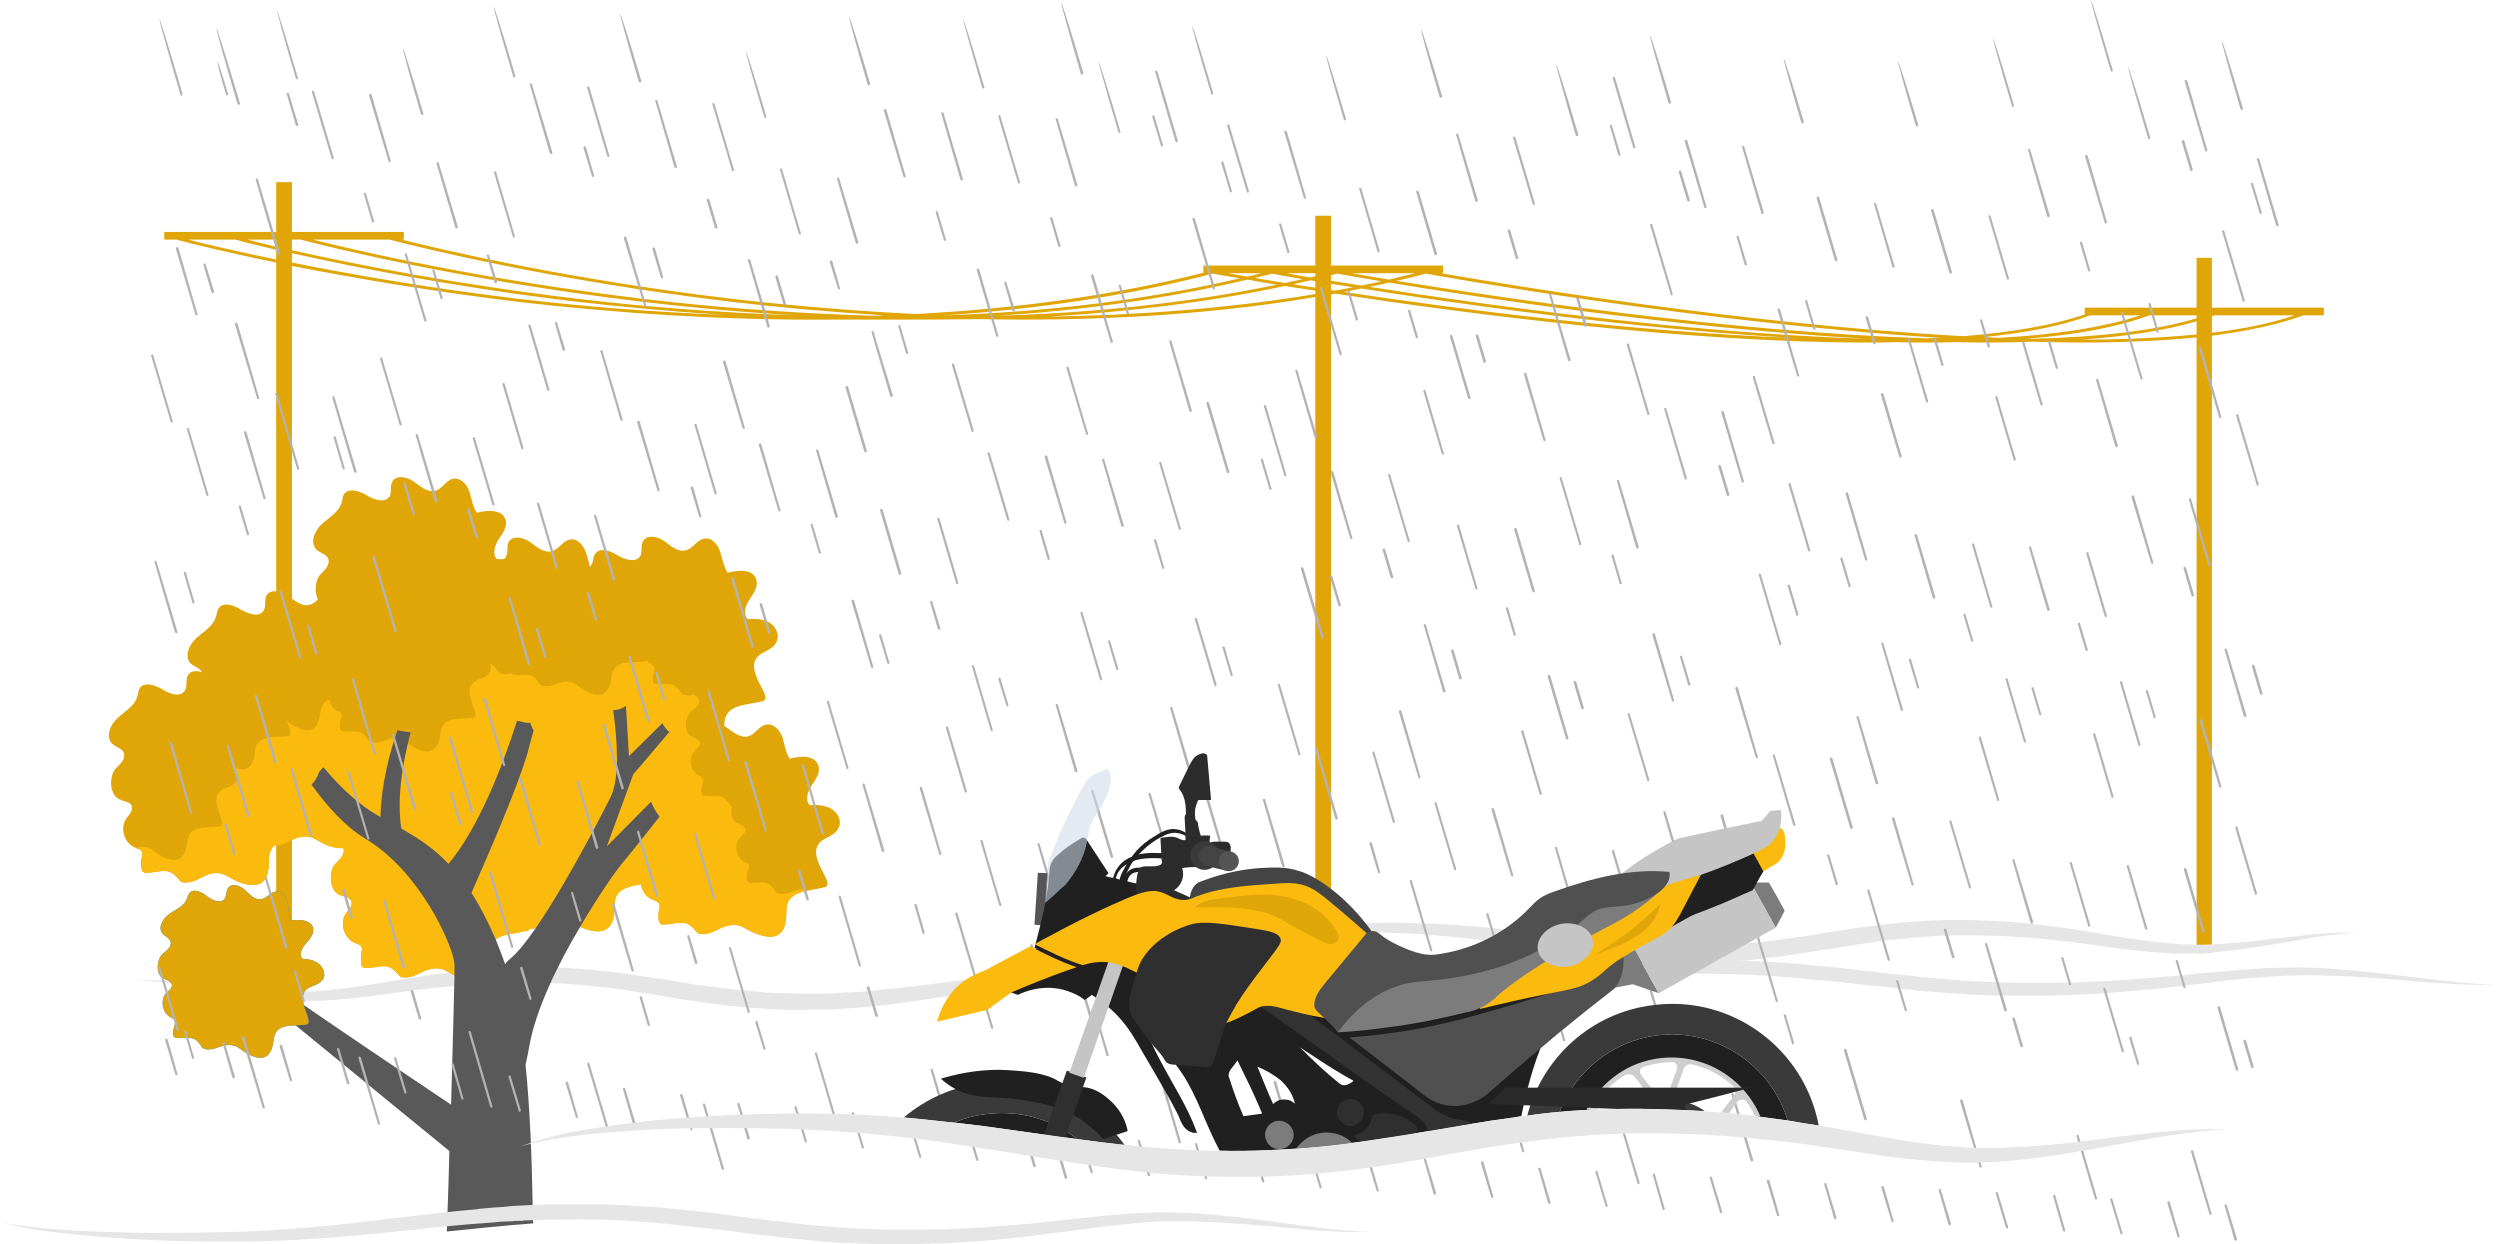 <?xml version="1.0" encoding="UTF-8"?>
<!DOCTYPE svg PUBLIC "-//W3C//DTD SVG 1.0//EN" "http://www.w3.org/TR/2001/REC-SVG-20010904/DTD/svg10.dtd">
<!-- Creator: CorelDRAW X7 -->
<svg xmlns="http://www.w3.org/2000/svg" xml:space="preserve" width="74.603mm" height="37.13mm" version="1.0" style="shape-rendering:geometricPrecision; text-rendering:geometricPrecision; image-rendering:optimizeQuality; fill-rule:evenodd; clip-rule:evenodd"
viewBox="0 0 5875 2924"
 xmlns:xlink="http://www.w3.org/1999/xlink">
 <defs>
  <style type="text/css">
   <![CDATA[
    .fil3 {fill:#595959}
    .fil4 {fill:#067CFF;fill-rule:nonzero}
    .fil7 {fill:#202020;fill-rule:nonzero}
    .fil14 {fill:#2A2A2A;fill-rule:nonzero}
    .fil8 {fill:#2C2C2C;fill-rule:nonzero}
    .fil17 {fill:#2F2F2F;fill-rule:nonzero}
    .fil15 {fill:#333333;fill-rule:nonzero}
    .fil12 {fill:#3A3A3A;fill-rule:nonzero}
    .fil16 {fill:#444444;fill-rule:nonzero}
    .fil11 {fill:#505050;fill-rule:nonzero}
    .fil6 {fill:#555555;fill-rule:nonzero}
    .fil9 {fill:#7C7C7C;fill-rule:nonzero}
    .fil5 {fill:#B3B3B3;fill-rule:nonzero}
    .fil10 {fill:#C5C5C5;fill-rule:nonzero}
    .fil13 {fill:#CECECE;fill-rule:nonzero}
    .fil0 {fill:#E0A607;fill-rule:nonzero}
    .fil1 {fill:#E6E6E6;fill-rule:nonzero}
    .fil2 {fill:#FBBA0E;fill-rule:nonzero}
    .fil18 {fill:#CDDAE8;fill-rule:nonzero;fill-opacity:0.569}
   ]]>
  </style>
 </defs>
 <g id="Layer_x0020_1">
  <g id="_2740708275792">
   <g>
    <path class="fil0" d="M5198 723l0 -117 -36 0 0 117 -263 0 0 16c-76,26 -173,42 -285,51 -519,-28 -1084,-123 -1228,-148l5 0 0 -18 -263 0 0 -117 -37 0 0 117 -263 0 0 17c-221,56 -452,85 -677,97 -158,-8 -304,-21 -433,-36 -378,-45 -672,-113 -774,-139l5 0 0 -18 -263 0 0 -117 -37 0 0 117 -263 0 0 18 28 0c30,8 113,29 235,54l0 1732c2,0 5,0 7,0 10,1 20,2 30,2l0 -1726c139,27 322,59 529,84 215,25 479,45 760,42 48,0 97,0 146,0 59,0 119,0 180,-1 252,5 524,-7 790,-52l0 1493c12,0 24,-1 37,-1l0 -1498c3,-1 6,-1 9,-2 315,48 831,115 1249,115 23,0 45,0 67,-1 25,1 49,1 73,1 25,0 49,0 74,-1 26,1 53,1 79,1 34,0 67,-1 100,-2 37,1 73,2 109,2 98,0 190,-4 274,-12l0 1447c6,0 12,0 18,0 6,-1 12,-1 18,-2l0 -1449c83,-11 156,-26 215,-48l48 0 0 -18 -263 0zm-4549 -160l0 0 0 17c-28,-7 -50,-12 -68,-17l68 0zm-207 0l0 0 111 0c17,5 49,13 96,24l0 23c-95,-20 -166,-36 -207,-47zm774 139l0 0c-208,-25 -391,-57 -530,-85l0 -22c143,32 382,80 669,114 105,12 222,23 347,31 -177,-7 -343,-21 -486,-38zm140 0l0 0c-288,-34 -527,-82 -670,-114l0 -25 20 0c65,17 382,96 802,146 110,13 234,25 366,32 -190,-6 -366,-21 -518,-39zm694 40l0 0c-198,-6 -383,-21 -541,-40 -378,-45 -672,-113 -774,-139l180 0c65,17 382,96 802,146 109,13 231,24 361,32 -9,0 -19,1 -28,1zm1041 -100l0 0 0 7c-4,1 -8,2 -12,3 -22,-4 -41,-7 -55,-10l67 0zm0 19l0 0 0 15c-18,-3 -36,-5 -52,-8 13,-3 27,-6 40,-9 4,0 8,1 12,2zm-30 -5l0 0c-14,3 -27,6 -41,9 -26,-4 -50,-8 -71,-12 13,-3 27,-6 40,-10 5,1 30,6 72,13zm-97 -14l0 0c-11,3 -22,6 -33,8 -18,-3 -34,-6 -46,-8l79 0zm-741 99l0 0c-1,0 -2,0 -4,0 211,-14 425,-44 631,-98 4,1 27,5 64,11 -227,53 -463,79 -691,87zm118 1l0 0c197,-12 397,-39 591,-85 20,4 43,8 69,12 -218,45 -443,67 -660,73zm123 2l0 0c185,-11 373,-33 556,-72 22,4 46,7 71,11l0 8c-210,35 -423,50 -627,53zm862 -102l0 0c-21,5 -41,10 -62,15 -37,-6 -66,-11 -87,-15l149 0zm-198 5l0 0c5,-1 9,-3 14,-4 6,1 44,8 104,18 -15,4 -31,7 -47,10 -26,-4 -50,-8 -71,-11l0 -13zm9 36l0 0c-3,0 -6,-1 -9,-1l0 -15c16,2 33,5 51,8 -14,3 -28,6 -42,8zm21 3l0 0c13,-2 27,-5 41,-8 235,37 633,94 1013,116 -371,-14 -782,-67 -1054,-108zm60 -12l0 0c16,-3 31,-6 46,-10 217,36 684,107 1122,132 -417,-13 -893,-79 -1168,-122zm1307 121l0 0c-463,-15 -995,-95 -1243,-135 23,-5 46,-11 69,-17 26,5 636,115 1209,151 -12,0 -23,1 -35,1zm139 -3l0 0c97,-10 181,-26 248,-51l118 0c-88,29 -203,46 -335,53 -11,-1 -21,-1 -31,-2zm116 4l0 0c-6,0 -12,0 -17,0 114,-9 213,-27 288,-55l111 0 0 7c-100,30 -233,44 -382,48zm111 2l0 0c104,-7 196,-21 271,-43l0 31c-83,8 -174,12 -271,12zm307 -16l0 0 0 -38c2,-1 4,-2 6,-3l188 0c-55,19 -120,32 -194,41z"/>
   </g>
   <path class="fil1" d="M5542 2192c-28,1 -56,4 -85,8 -28,4 -56,9 -83,14 -16,2 -31,5 -47,8 -40,6 -81,12 -123,16 -8,1 -16,1 -24,2 -21,1 -42,1 -62,1 -30,-1 -58,-3 -87,-6 -3,0 -6,-1 -8,-1 -37,-4 -73,-9 -108,-14 -18,-2 -35,-5 -53,-7 -35,-4 -70,-8 -106,-10 -6,0 -11,-1 -17,-1 -3,0 -7,-1 -10,-1 -11,-1 -22,-1 -33,-2 -6,0 -11,0 -17,0 -23,-1 -45,-1 -68,-1l-5 0c-7,0 -14,0 -21,0 -20,1 -40,2 -60,3 -2,0 -4,1 -6,1 -3,0 -6,0 -10,0 -3,1 -6,1 -9,1l-1 0c-15,2 -31,3 -46,5 -4,0 -9,1 -13,1 -23,3 -47,6 -70,10 -4,0 -8,1 -12,2 -2,0 -4,0 -6,1 -14,2 -27,4 -41,6 -5,1 -10,2 -15,3 -2,0 -3,0 -5,0 -18,3 -37,6 -55,9 -6,1 -12,2 -18,3 -10,1 -19,3 -28,4 -7,1 -13,2 -19,2 -16,3 -33,4 -50,6 -2,0 -5,0 -8,1 -13,1 -25,2 -38,3 -2,0 -4,0 -6,0l-11 1c-6,0 -10,0 -15,0 -8,1 -15,1 -22,1 -1,0 -2,0 -4,0 -2,0 -4,1 -7,1 -7,0 -14,0 -22,0 -5,0 -10,0 -16,0 -42,0 -85,-1 -128,-5 -1,0 -2,0 -3,0 -13,-1 -24,-3 -36,-4 -7,-1 -14,-1 -20,-2 -5,0 -10,-1 -15,-2 -60,-7 -119,-16 -178,-25 -1,0 -1,0 -2,0 -14,-2 -28,-4 -43,-6 -3,-1 -6,-1 -9,-2 -1,0 -3,0 -5,0 -7,-1 -14,-2 -21,-3 -2,0 -4,-1 -6,-1 -15,-2 -30,-4 -44,-5 -2,-1 -3,-1 -4,-1 -4,0 -8,-1 -12,-1 -17,-2 -35,-4 -52,-5 -19,-2 -38,-3 -57,-5 -36,-2 -73,-3 -110,-4 -20,0 -40,-1 -60,-1 -4,0 -8,0 -12,0 -44,0 -87,1 -131,3 -9,1 -18,1 -27,2 -13,1 -27,2 -40,3 -15,1 -30,2 -44,4 -14,2 -29,4 -42,6 -14,3 -28,5 -42,10 41,-15 85,-23 128,-29 13,-2 26,-3 39,-5 11,-1 22,-3 33,-4 42,-4 84,-7 126,-8 4,-1 8,-1 12,-1 20,-1 40,-1 60,-2 37,0 74,-1 111,1 30,0 60,2 90,4 6,1 12,1 18,2 15,1 29,2 44,3 2,1 5,1 7,1 1,0 1,0 1,0 4,1 8,1 12,1 3,1 7,1 10,1 14,2 28,4 42,5 1,0 1,0 2,0 3,1 6,1 9,2 5,0 11,1 16,2 71,9 142,19 213,25 5,1 11,1 17,2 7,0 14,1 22,1 2,1 4,1 6,1 6,0 11,1 17,1l1 0c11,1 22,1 33,1 16,1 33,2 49,2 21,0 42,0 63,-1 2,0 4,0 6,0 16,0 33,-1 49,-3l0 0c3,0 5,0 7,0 12,-1 23,-2 35,-3 5,-1 10,-1 14,-2 8,0 15,-1 22,-2 9,-1 19,-2 28,-3 4,-1 8,-1 12,-2 14,-2 27,-4 41,-6 4,0 8,-1 12,-1 18,-3 36,-6 53,-9 3,0 5,0 7,-1 25,-4 50,-8 74,-11 1,0 2,0 2,0 1,-1 1,-1 1,-1 5,0 9,-1 14,-1 4,-1 8,-1 12,-2 32,-4 64,-8 95,-10 2,0 4,0 5,0 3,-1 5,-1 8,-1 2,0 5,0 7,0 2,-1 5,-1 7,-1 0,0 1,0 2,0 16,-1 32,-1 48,-2 5,0 9,0 14,0l12 0c5,0 9,0 14,0 13,0 27,0 41,1 8,0 16,1 24,1 5,0 11,0 16,1 1,0 3,0 4,0 10,0 20,1 29,2 4,0 8,0 12,1 3,0 6,0 9,0 40,4 81,9 121,15 13,2 26,4 39,6 32,5 64,11 96,16 0,0 0,0 1,0 59,9 118,16 177,15 7,0 15,-1 23,-1 41,-2 83,-6 124,-11 15,-2 30,-3 45,-5 56,-7 113,-13 170,-11z"/>
   <path class="fil1" d="M3030 2329c-13,-4 -27,-7 -41,-10 -14,-2 -28,-4 -42,-6 -15,-1 -30,-3 -44,-4 -14,-1 -27,-2 -41,-3 -9,-1 -18,-1 -27,-2 -47,-2 -95,-3 -143,-2 -20,0 -40,0 -60,0 -36,1 -73,2 -109,5 -20,1 -39,2 -57,4 -18,1 -35,3 -52,5 -5,0 -8,1 -12,1 -2,0 -3,1 -4,1 -15,1 -29,3 -44,5 -2,0 -4,1 -6,1 -8,1 -15,2 -22,3 -1,0 -3,0 -5,1 -3,0 -5,0 -8,1 -15,2 -29,4 -44,6 0,0 -1,0 -1,0 -59,9 -119,18 -179,26 -5,0 -9,1 -14,1 -7,1 -13,2 -20,2 0,0 0,0 0,0 -13,2 -26,3 -40,4 -42,4 -85,5 -128,5 -5,0 -10,0 -16,0 -9,0 -19,0 -29,0 -1,0 -2,-1 -4,-1 -7,0 -14,0 -21,0 -5,-1 -10,-1 -15,-1 -4,0 -7,-1 -11,-1 -2,0 -4,0 -6,0 -13,-1 -26,-2 -38,-3 -3,0 -6,-1 -9,-1 -16,-2 -33,-3 -50,-6 -6,0 -12,-1 -18,-2 -9,-1 -19,-2 -28,-4 -25,-3 -49,-7 -73,-11 -2,-1 -4,-1 -5,-1 -6,-1 -11,-2 -15,-3 -14,-2 -28,-4 -41,-6 -2,-1 -4,-1 -6,-1 -4,-1 -9,-1 -12,-2 -24,-4 -47,-7 -71,-10 -4,0 -8,-1 -12,-1 -16,-2 -31,-3 -47,-5 -3,0 -7,0 -10,0 -3,-1 -6,-1 -10,-1 -2,0 -4,0 -6,-1 -19,-1 -39,-2 -59,-2 -7,0 -14,-1 -21,-1l-5 0c-23,0 -46,0 -68,1 -6,0 -11,0 -17,1 -11,0 -22,0 -33,1 -4,0 -7,1 -11,1 -5,0 -11,1 -16,1 -36,3 -71,6 -106,10 -18,2 -36,5 -53,7 -36,5 -72,10 -108,14 -3,1 -6,1 -9,1 -28,3 -57,5 -86,6 -29,1 -58,-1 -86,-3 -42,-3 -83,-10 -124,-16 -15,-3 -31,-5 -46,-8 -28,-5 -56,-10 -84,-14 -28,-3 -56,-7 -85,-8 58,-1 115,5 171,11 15,2 29,4 44,5 42,5 83,9 125,11 67,4 134,-4 200,-14 0,0 0,0 0,0 32,-5 64,-11 97,-16 13,-2 26,-4 39,-6 40,-6 80,-11 121,-14 3,-1 6,-1 9,-1 4,-1 8,-1 11,-1 10,-1 20,-2 30,-2 1,0 2,0 3,0 6,-1 11,-1 17,-1 8,0 16,-1 24,-1 13,0 27,-1 41,-1 4,0 9,0 13,0l13 0c4,0 9,0 13,1 16,0 33,0 49,1 0,0 1,0 2,0 2,0 4,0 6,1 3,0 5,0 8,0 4,0 8,1 12,1 32,2 64,6 95,10 4,1 9,1 13,2 4,0 9,1 13,2 1,0 1,0 1,0 1,0 2,0 2,0 25,4 50,8 74,11 2,1 5,1 7,1 22,4 44,7 66,11 13,2 27,3 40,5 4,1 8,1 12,2 10,1 20,2 29,3 7,1 14,2 21,3 5,0 10,1 15,1 11,1 23,2 35,3 2,0 4,0 6,1l0 0c17,1 33,2 50,2 23,1 46,1 69,1 27,0 54,-1 81,-3l2 0c5,0 11,-1 16,-1 2,0 5,0 7,0 7,-1 14,-1 22,-2 6,0 11,-1 17,-2 71,-6 141,-16 213,-25 5,-1 10,-2 16,-2 2,-1 5,-1 8,-1 1,0 2,0 3,-1 14,-1 28,-3 41,-4 4,-1 7,-1 11,-1 4,-1 8,-1 12,-2 0,0 0,0 0,0 3,0 5,0 8,0 14,-2 29,-3 44,-4 6,-1 12,-1 18,-2 29,-2 59,-3 89,-4 37,-1 74,-1 111,-1 21,1 41,2 61,2 46,2 91,5 137,10 11,1 22,2 33,3 14,2 27,3 40,5 43,6 86,14 127,29z"/>
   <path class="fil1" d="M5875 2315c-68,1 -135,-4 -202,-9 -68,-6 -134,-12 -201,-13 -80,-4 -159,3 -238,11 0,0 0,0 0,0 -38,5 -76,9 -115,14 -15,1 -31,3 -46,5 -51,5 -103,10 -155,13 -4,0 -9,0 -13,0 -12,1 -24,1 -36,2 -1,0 -2,0 -4,0 -6,0 -13,1 -19,1 -10,0 -19,0 -28,1 -25,0 -50,0 -75,0 -26,0 -53,0 -79,-1 -6,-1 -13,-1 -19,-1 -5,0 -10,-1 -15,-1 -38,-2 -75,-5 -113,-8 -3,-1 -6,-1 -9,-1 -8,-1 -17,-2 -25,-3 -29,-3 -58,-6 -86,-9 -1,0 -1,0 -2,0 -3,-1 -6,-1 -8,-1 -43,-5 -85,-10 -126,-13 -31,-3 -61,-6 -91,-8 -36,-2 -72,-4 -108,-5 -60,-2 -120,-1 -179,2l-2 0c-6,0 -13,0 -19,1 -3,0 -6,0 -8,0 -9,0 -18,1 -26,1 -7,1 -14,1 -21,2 -84,5 -168,14 -253,21 -6,1 -12,1 -18,2 -4,0 -7,1 -11,1 -1,0 -2,0 -3,0 -20,2 -41,3 -61,5 -5,0 -10,1 -15,1 -63,4 -126,8 -189,9 -68,1 -136,0 -204,-1 -68,-2 -136,-5 -203,-11 -67,-6 -135,-13 -198,-29 16,4 32,6 49,8 17,2 33,4 50,5 33,3 67,5 101,7 67,3 134,4 201,3 68,0 135,0 202,-4 50,-2 99,-5 148,-9 18,-2 35,-3 52,-5 11,-1 23,-2 34,-3 1,0 3,0 5,-1 4,0 7,0 11,-1 17,-1 35,-3 53,-5 70,-7 141,-15 212,-21 6,-1 11,-1 17,-2 24,-2 47,-3 71,-5 50,-3 101,-4 152,-4 18,0 36,0 53,1 10,0 20,0 30,0 6,1 12,1 18,1 5,0 9,0 13,1 3,0 5,0 8,0 45,2 91,5 136,10 41,4 81,8 121,13 2,0 4,0 6,1 0,0 1,0 2,0 5,0 11,1 16,2 18,2 37,4 55,6 5,1 10,1 15,1 8,1 17,2 25,3 43,5 86,8 129,11 4,0 7,0 11,0 6,1 13,1 19,1 61,3 122,4 183,2 6,0 13,0 19,0 13,-1 27,-1 40,-2 4,0 8,0 12,0 49,-2 98,-6 146,-10 21,-2 42,-4 63,-5 42,-5 85,-9 128,-12 3,-1 7,-1 10,-1 34,-3 68,-5 103,-5 34,-1 68,0 102,2 68,5 135,12 202,21 33,4 66,8 100,11 33,3 66,6 100,7z"/>
   <path class="fil0" d="M1954 1901c-15,-9 -34,-10 -51,-9 -12,-12 -5,-33 5,-47 9,-14 21,-30 15,-46 -8,-25 -42,-23 -67,-16 -10,-15 -12,-33 -17,-50 -6,-17 -21,-34 -39,-30 -16,3 -25,22 -40,27 -19,6 -36,-9 -52,-20 -2,-2 -4,-3 -6,-4 0,0 0,0 0,0 -1,-52 49,-48 90,-58 32,-8 -61,-84 3,-115 12,-6 25,-13 30,-25 8,-16 -2,-36 -17,-45 -15,-9 -34,-9 -51,-8 -12,-13 -5,-33 5,-47 9,-14 21,-30 15,-47 -8,-24 -42,-22 -67,-15 -10,-15 -12,-34 -18,-50 -5,-17 -20,-34 -38,-30 -16,3 -25,22 -41,27 -18,6 -36,-9 -51,-21 -16,-11 -42,-17 -51,0 -6,11 -1,24 -6,34 -10,18 -37,9 -54,-1 -17,-11 -43,-20 -53,-2 -4,5 -4,11 -5,17 -2,5 -4,9 -6,13 -4,-12 -6,-24 -10,-35 -6,-17 -21,-34 -38,-30 -16,3 -25,22 -41,27 -18,6 -36,-9 -52,-21 -15,-11 -42,-17 -51,0 -5,11 0,24 -6,34 -1,3 -3,5 -5,6 -5,0 -11,0 -16,0 -12,-12 -5,-32 4,-47 10,-14 21,-30 16,-46 -8,-24 -42,-23 -67,-16 -11,-14 -12,-33 -18,-50 -5,-16 -20,-33 -38,-30 -16,3 -25,23 -41,28 -18,6 -36,-10 -51,-21 -16,-11 -42,-17 -51,0 -6,10 -1,24 -6,34 -10,17 -37,9 -54,-2 -17,-10 -43,-19 -54,-2 -3,6 -3,12 -5,18 -5,22 -28,35 -46,51 -17,15 -30,44 -13,61 8,7 22,10 27,20 6,14 -7,27 -17,37 -13,12 -16,41 -7,60 -5,5 -11,10 -18,12 -18,6 -36,-9 -52,-21 -15,-11 -42,-17 -51,0 -5,11 0,24 -6,34 -9,18 -36,9 -53,-1 -17,-11 -44,-20 -54,-2 -3,5 -3,11 -5,17 -6,23 -29,36 -46,51 -18,16 -30,45 -13,61 8,7 21,10 26,20 -13,-5 -28,-4 -34,8 -5,10 0,24 -6,34 -10,18 -36,9 -53,-2 -17,-10 -44,-19 -54,-2 -3,6 -3,12 -5,18 -6,23 -29,35 -46,51 -18,15 -30,45 -13,61 8,8 22,10 27,21 5,13 -7,26 -18,36 -17,17 -17,64 9,74 10,5 25,5 28,16 3,10 -6,19 -12,27 -17,22 -7,60 20,70 6,2 13,4 16,10 1,4 0,9 -1,14 -2,8 -2,17 0,26 0,2 1,6 4,7 2,2 5,2 7,2 35,-1 51,-15 75,14 2,3 4,6 7,7 3,2 7,2 10,2 24,0 39,-16 60,-21 30,-6 38,9 66,20 43,16 63,3 68,-26 2,-8 2,-16 2,-26 0,-16 5,-26 12,-34 1,0 1,0 1,0 22,1 37,-13 56,-19 4,-1 8,-1 12,-2 24,-2 33,11 58,21 14,5 26,7 36,6 5,13 -8,26 -18,36 -17,16 -16,63 9,74 10,4 25,5 28,16 3,10 -6,18 -12,26 -17,23 -6,60 20,71 6,2 13,4 16,10 2,4 0,9 -1,13 -1,9 -1,18 0,26 0,3 1,6 4,8 2,2 5,2 8,2 34,-2 50,-15 74,14 2,2 4,5 8,7 3,1 6,1 9,1 24,0 39,-16 61,-20 30,-6 37,9 65,19 43,17 63,3 69,-26 1,-7 2,-16 1,-25 0,-52 49,-47 91,-58 3,0 5,-2 6,-5 1,0 2,0 3,0 24,1 38,-16 60,-20 30,-6 38,9 65,20 44,16 63,2 69,-27 1,-7 2,-16 2,-25 -1,-40 29,-46 62,-52 3,15 12,30 27,36 6,2 13,4 16,10 2,4 1,9 0,13 -2,9 -2,18 -1,26 1,3 2,6 4,8 2,2 5,2 8,2 35,-2 51,-15 74,14 2,2 5,5 8,7 3,1 6,1 10,1 24,0 38,-16 60,-20 30,-6 37,9 65,19 44,17 63,3 69,-26 1,-7 2,-16 2,-25 -1,-52 49,-47 90,-58 32,-7 -61,-84 3,-115 12,-6 25,-13 30,-25 8,-16 -2,-35 -17,-44z"/>
   <path class="fil2" d="M1900 2093c-28,5 -53,14 -52,50 0,9 -1,18 -2,25 -6,29 -25,43 -69,26 -27,-10 -35,-25 -65,-19 -22,4 -36,20 -60,20 -4,0 -7,0 -10,-1 -3,-2 -6,-5 -8,-8 -23,-28 -39,-15 -74,-14 -3,1 -6,1 -8,-1 -2,-2 -3,-5 -4,-8 -1,-9 -1,-17 1,-26 1,-4 2,-9 0,-13 -3,-6 -10,-8 -16,-10 -15,-6 -24,-21 -27,-36 -33,6 -63,12 -62,52 0,9 0,18 -2,25 -6,29 -25,43 -69,27 -27,-11 -35,-26 -65,-20 -22,4 -36,21 -60,20 -1,0 -2,0 -3,0 -1,3 -3,5 -6,5 -42,11 -91,6 -91,58 1,9 0,18 -1,25 -6,29 -26,43 -69,26 -28,-10 -35,-25 -65,-19 -22,4 -37,20 -61,20 -3,0 -6,0 -9,-1 -4,-2 -6,-5 -8,-7 -24,-29 -40,-15 -74,-14 -3,0 -6,0 -8,-2 -3,-2 -3,-5 -4,-8 -1,-9 -1,-17 0,-26 1,-4 3,-9 1,-13 -3,-6 -10,-8 -16,-10 -26,-11 -37,-48 -20,-71 6,-8 15,-16 12,-26 -3,-11 -18,-11 -28,-16 -25,-11 -26,-58 -8,-74 9,-10 22,-23 17,-36 -10,1 -22,-1 -37,-6 -25,-10 -33,-23 -57,-21 -4,1 -8,2 -12,2 -19,6 -34,20 -56,19 0,0 0,0 -1,0 -7,8 -12,18 -12,34 0,10 0,18 -2,25 -5,30 -25,43 -68,27 -28,-11 -36,-26 -66,-20 -21,5 -36,21 -60,21 -3,0 -7,0 -10,-2 -3,-1 -5,-4 -7,-7 -24,-29 -40,-15 -75,-14 -2,0 -5,0 -7,-2 -3,-1 -4,-5 -4,-7 -2,-9 -2,-18 0,-26 1,-5 2,-10 1,-14 -3,-5 -9,-7 -15,-9 4,-2 7,-2 12,-3 24,-2 28,11 49,22 32,17 49,8 56,-14 2,-6 3,-12 4,-19 4,-41 43,-33 76,-37 26,-3 -39,-71 14,-90 10,-3 20,-7 26,-16 6,-10 3,-23 -5,-32 25,10 38,1 45,-19 1,-5 3,-12 3,-19 5,-41 43,-32 77,-36 12,-2 4,-17 -2,-35 5,4 11,8 19,12 32,17 49,9 56,-14 2,-5 3,-12 4,-19 2,-18 10,-26 21,-30 2,11 8,21 18,26 4,2 10,4 11,9 1,3 0,7 -2,11 -2,6 -3,13 -2,20 0,2 0,5 2,6 1,2 4,2 6,2 27,3 41,-6 56,18 2,3 3,5 6,7 2,1 5,2 7,2 19,3 32,-9 49,-10 24,-2 29,11 49,22 33,17 49,8 57,-14 2,-6 3,-12 4,-20 4,-40 42,-32 76,-36 26,-3 -39,-71 14,-90 9,-3 20,-7 26,-16 3,-6 3,-14 1,-21 6,2 11,7 17,16 2,2 3,5 6,6 2,2 5,2 7,2 8,1 14,0 20,-2 0,1 1,1 1,2 1,1 4,1 6,2 27,2 41,-7 57,18 1,2 3,5 5,6 2,2 5,2 8,2 18,3 31,-8 48,-10 25,-2 29,11 50,22 32,17 48,8 56,-14 2,-6 3,-12 4,-19 4,-41 43,-33 76,-36 3,-1 4,-2 5,-4 3,3 5,6 9,8 4,2 10,4 11,9 1,4 0,7 -1,11 -2,6 -3,13 -3,20 0,2 0,5 2,6 2,2 4,2 6,2 27,3 41,-6 57,19 1,2 3,4 5,6 2,1 5,2 8,2 7,1 13,0 19,-2 5,4 9,7 11,12 3,11 -8,20 -17,27 -15,12 -20,48 -1,59 8,5 19,7 21,16 1,7 -7,13 -13,19 -15,16 -10,46 9,57 5,2 10,4 12,9 1,4 -1,7 -2,11 -2,6 -3,13 -3,20 0,2 1,5 2,6 2,2 4,2 6,2 28,3 41,-6 57,19 2,2 3,4 5,6 1,0 1,0 2,1 -3,14 -1,31 11,37 8,5 19,7 21,16 1,8 -7,13 -13,19 -15,16 -10,46 9,57 5,2 10,4 12,9 1,4 -1,7 -2,11 -2,6 -3,13 -3,20 0,2 1,5 2,7 2,1 4,1 6,2 28,2 41,-7 57,18 1,2 3,5 5,6 3,1 5,2 8,2 19,3 32,-8 49,-10 8,0 14,1 18,3z"/>
   <path class="fil3" d="M1530 1884c5,13 12,25 20,35 -29,37 -66,84 -84,105 -15,17 -58,78 -102,153 -52,87 -105,195 -120,281 -3,17 -6,31 -9,44 10,99 15,217 17,341 0,11 1,21 1,32l-1 0c-67,5 -134,12 -202,19 0,-10 1,-19 1,-29 2,-55 4,-109 5,-160l-362 -296 -139 -114 2 -43c8,7 73,53 157,110 115,79 265,180 346,234 4,-142 7,-253 8,-304 0,-15 0,-25 0,-28 -5,-45 -82,-218 -211,-294 -46,-28 -89,-76 -125,-126 8,-8 14,-18 18,-30 3,-4 7,-8 10,-11 25,30 54,60 86,85 15,12 32,23 48,32 2,-81 24,-158 40,-204 1,0 3,1 4,1 9,2 18,3 27,4 -29,110 -29,183 -22,226 36,21 74,44 111,83 69,-82 126,-226 161,-336 2,0 4,1 6,1 20,3 3,1 -1,1 2,0 4,0 9,1 5,1 11,2 16,2 0,0 1,-1 1,-1 2,7 5,13 8,19 -5,17 -10,36 -15,55 -26,87 -98,251 -131,326 19,30 38,66 57,110 7,18 15,37 22,58 3,-5 7,-9 12,-13 17,-14 38,-40 60,-72 79,-114 175,-306 175,-306 24,-46 16,-141 7,-206 4,0 9,-1 14,-2 6,-2 11,-5 16,-8l7 118 79 -78c0,2 1,3 2,5 4,6 8,12 14,16l-85 100 -62 169 104 -105z"/>
   <path class="fil4" d="M749 2265c-10,-9 -25,-11 -39,-12 -8,-11 0,-26 9,-36 9,-10 19,-22 17,-35 -4,-20 -31,-22 -51,-19 -7,-12 -6,-27 -9,-40 -3,-14 -13,-29 -27,-28 -13,1 -22,16 -35,18 -15,3 -27,-11 -38,-21 -11,-11 -31,-18 -40,-5 -5,7 -3,18 -8,25 -9,13 -29,4 -42,-6 -12,-10 -32,-19 -41,-7 -3,4 -4,9 -6,14 -7,17 -26,24 -41,35 -15,10 -28,32 -16,46 6,7 16,10 19,19 3,11 -8,20 -17,27 -15,11 -20,48 -1,59 8,4 19,6 21,15 1,8 -7,14 -13,19 -15,16 -10,47 9,57 5,3 10,5 12,9 1,4 -1,8 -2,11 -2,7 -3,13 -3,20 0,3 1,5 2,7 2,1 4,2 6,2 28,2 41,-7 57,18 1,2 3,5 5,6 3,2 5,2 8,3 19,2 31,-9 49,-10 24,-2 28,10 49,21 32,17 49,8 56,-14 2,-5 3,-12 4,-19 4,-41 43,-32 76,-36 26,-3 -39,-72 14,-90 10,-4 21,-8 26,-17 7,-11 1,-28 -10,-36z"/>
   <path class="fil0" d="M749 2265c-10,-9 -25,-11 -39,-12 -8,-11 0,-26 9,-36 9,-10 19,-22 17,-35 -4,-20 -31,-22 -51,-19 -7,-12 -6,-27 -9,-40 -3,-14 -13,-29 -27,-28 -13,1 -22,16 -35,18 -15,3 -27,-11 -38,-21 -11,-11 -31,-18 -40,-5 -5,7 -3,18 -8,25 -9,13 -29,4 -42,-6 -12,-10 -32,-19 -41,-7 -3,4 -4,9 -6,14 -7,17 -26,24 -41,35 -15,10 -28,32 -16,46 6,7 16,10 19,19 3,11 -8,20 -17,27 -15,11 -20,48 -1,59 8,4 19,6 21,15 1,8 -7,14 -13,19 -15,16 -10,47 9,57 5,3 10,5 12,9 1,4 -1,8 -2,11 -2,7 -3,13 -3,20 0,3 1,5 2,7 2,1 4,2 6,2 28,2 41,-7 57,18 1,2 3,5 5,6 3,2 5,2 8,3 19,2 31,-9 49,-10 24,-2 28,10 49,21 32,17 49,8 56,-14 2,-5 3,-12 4,-19 4,-41 43,-32 76,-36 26,-3 -39,-72 14,-90 10,-4 21,-8 26,-17 7,-11 1,-28 -10,-36z"/>
   <path class="fil1" d="M3223 2895c-67,2 -135,-3 -202,-10 -67,-6 -134,-12 -201,-14 -80,-5 -159,3 -238,13 0,0 0,0 0,0 -38,5 -76,10 -115,15 -15,2 -31,4 -46,6 -51,6 -103,11 -155,14 -4,0 -9,1 -13,1 -12,1 -24,1 -35,2 -2,0 -3,0 -4,0 -7,0 -14,0 -20,0 -10,1 -19,1 -28,1 -25,1 -50,1 -75,1 -26,0 -53,-1 -79,-2 -6,0 -13,0 -19,-1 -5,0 -10,0 -14,0 -38,-3 -76,-6 -113,-10 -12,-1 -24,-3 -35,-4 -29,-3 -59,-7 -88,-10 -3,-1 -5,-1 -8,-2 -42,-5 -84,-10 -126,-14 -30,-4 -61,-7 -91,-9 -36,-3 -72,-5 -108,-6 -60,-1 -119,0 -179,2l-1 0c0,0 0,0 -1,1 -6,0 -13,0 -19,0 -3,1 -5,1 -8,1 -9,0 -17,1 -26,1 -7,1 -13,1 -20,2l-1 0c-74,5 -148,13 -223,21 -10,1 -19,2 -29,3 -7,1 -13,1 -19,2 -4,0 -7,1 -11,1 -1,0 -2,0 -3,0 -20,2 -41,4 -61,6 -5,0 -10,1 -15,1 -63,5 -126,9 -189,10 -68,2 -136,0 -204,-1 -68,-3 -135,-6 -203,-13 -67,-6 -135,-14 -198,-31 16,4 33,6 49,8 17,3 33,4 50,6 34,3 67,6 101,7 67,3 134,5 202,4 67,0 134,-1 201,-4 50,-3 99,-6 148,-11 18,-1 35,-3 53,-5 11,-1 22,-2 33,-4 2,0 4,0 5,0 4,-1 7,-1 11,-2 18,-1 35,-4 53,-6 9,-1 18,-2 27,-3 62,-7 123,-15 185,-20 6,-1 12,-2 17,-2 7,-1 14,-1 21,-2 16,-1 33,-2 50,-4 51,-3 102,-5 152,-4 18,0 36,0 54,0 10,0 20,1 30,1 6,0 12,1 18,1 4,0 8,0 13,0 2,1 4,1 7,1 45,2 91,6 136,11 41,4 81,9 121,15 2,0 4,0 6,0 6,1 12,2 18,3 18,2 37,4 56,7 4,0 9,1 14,1 51,7 102,12 154,15 4,0 8,1 11,1 7,0 13,1 19,1 61,3 122,4 183,2 6,0 13,0 19,0 14,-1 27,-1 40,-2 4,0 8,0 13,0 48,-3 97,-7 145,-11 21,-2 42,-4 63,-7 42,-4 85,-9 128,-13 3,0 7,-1 10,-1 34,-3 68,-5 103,-6 34,0 68,1 102,3 69,5 136,14 202,23 33,5 66,9 100,13 33,4 67,6 100,7z"/>
   <path class="fil5" d="M415 2527c-2,0 -3,-1 -3,-2l-24 -81c0,-1 1,-3 2,-3 0,0 1,0 1,0 1,0 2,1 3,2l23 80c1,1 0,3 -2,3l0 1zm4853 -2269c-1,0 -2,0 -3,-2 -62,-212 -56,-212 6,-1 0,0 0,1 0,2 -1,1 -1,1 -2,1l-1 0zm84 274c-1,0 -2,-1 -3,-2l-45 -155c-1,-1 -1,-1 0,-2 0,-1 1,-1 1,-1 1,0 1,0 1,0 2,0 3,0 3,1l46 156c0,1 -1,3 -2,3l-1 0zm-167 -176c-1,0 -3,-1 -3,-2l-48 -163c0,0 0,-1 0,-2 1,-1 1,-1 2,-1 0,0 0,0 0,0 2,0 3,1 4,2l47 162c1,1 1,2 0,2 0,1 -1,1 -1,2l-1 0zm127 147c-1,0 -2,-1 -2,-2l-20 -68c-1,-1 0,-3 2,-3 0,0 0,0 0,0 2,0 3,0 3,2l20 67c0,2 0,3 -2,4l-1 0zm-40 206c-1,0 -2,-1 -2,-2l-48 -163c0,-1 0,-3 2,-3 0,0 0,0 0,0 2,0 3,1 3,2l48 162c1,2 0,3 -2,4l-1 0zm-222 -382c-1,0 -2,-1 -2,-2 -66,-222 -60,-222 5,-2 0,1 0,2 0,2 -1,1 -1,2 -2,2l-1 0zm100 75c-1,0 -2,-1 -3,-2l-20 -68c0,-1 1,-3 2,-3 0,0 1,0 1,0 1,0 2,1 3,2l20 67c0,2 -1,3 -2,4l-1 0zm68 581c-1,0 -3,-1 -3,-2l-48 -163c0,-1 1,-3 2,-3 0,0 0,0 0,0 2,0 3,0 4,1l47 163c1,1 0,3 -1,3l-1 1zm88 158c-2,0 -3,-1 -3,-2l-48 -162c0,-2 0,-3 2,-4 0,0 0,0 0,0 2,0 3,1 3,2l48 163c1,1 0,3 -2,3l0 0zm-343 -973c-2,0 -3,0 -3,-2 -65,-220 -60,-222 5,-1 0,1 0,1 0,2 0,1 -1,1 -2,1l0 0zm351 1465c-1,0 -2,-1 -3,-2l-19 -65c0,-2 1,-3 2,-4 0,0 0,0 1,0 1,0 2,1 3,2l19 65c0,1 -1,3 -2,3l-1 1zm-122 -301c-1,0 -2,-1 -2,-2l-46 -155c-1,-2 0,-3 2,-4 0,0 0,0 0,0 2,0 3,1 3,2l46 155c0,2 -1,3 -2,4l-1 0zm-122 -550c-1,0 -2,0 -2,-2l-19 -64c-1,-2 0,-3 2,-4 0,0 0,0 0,0 2,0 3,1 3,2l19 65c0,1 0,3 -2,3l-1 0zm-38 110c-1,0 -2,0 -2,-2l-46 -155c0,-1 0,-3 2,-3 0,0 0,0 0,0 2,0 3,1 3,2l46 155c0,1 0,3 -2,3l-1 0zm244 793c-1,0 -2,-1 -3,-2l-45 -155c-1,-2 0,-3 1,-4 1,0 1,0 1,0 2,0 3,1 3,2l46 155c0,2 -1,3 -2,4l-1 0zm-327 -1160c-2,0 -3,-1 -3,-2l-46 -155c0,-1 0,-2 0,-2 1,-1 1,-1 2,-2 0,0 0,0 0,0 2,0 3,1 4,2l45 155c1,2 0,3 -2,4l0 0zm-135 -14c-1,0 -2,-1 -3,-2l-45 -156c0,0 0,-1 0,-2 0,0 1,-1 2,-1 0,0 0,0 0,0 2,0 3,1 3,2l46 155c0,1 -1,3 -2,3l-1 1zm160 540c-1,0 -2,-1 -3,-2l-45 -155c-1,-2 0,-3 2,-4 0,0 0,0 0,0 2,0 3,1 3,2l46 155c0,2 -1,3 -2,4l-1 0zm-65 -413c-1,0 -2,-1 -2,-2l-19 -64c-1,-2 0,-3 1,-4 1,0 1,0 1,0 2,0 3,1 3,2l19 65c0,1 0,3 -2,3l-1 0zm309 1213c-2,0 -3,-1 -3,-2l-46 -155c0,-2 1,-3 2,-4 0,0 0,0 1,0 1,0 2,1 3,2l45 155c1,2 0,3 -2,4l0 0zm83 252c-1,0 -2,-1 -2,-2l-46 -155c0,-2 0,-3 2,-4 0,0 0,0 0,0 2,0 3,1 3,2l46 155c0,2 0,3 -2,4l-1 0zm-148 -701c-1,0 -2,-1 -3,-2l-19 -65c0,-1 1,-3 2,-3 0,0 0,0 0,0 2,0 3,1 4,2l19 64c0,2 -1,3 -2,4l-1 0zm-423 -1151c-1,0 -2,-1 -2,-2 -63,-212 -57,-212 5,-1 0,0 0,1 0,2 -1,0 -1,1 -2,1l-1 0zm328 1074c-1,0 -3,-1 -3,-2l-46 -155c0,-2 1,-3 2,-4 0,0 1,0 1,0 1,0 2,1 3,2l45 155c1,2 0,3 -1,4l-1 0zm5 363c-1,0 -2,0 -2,-2l-18 -61c-1,-1 0,-3 1,-3 1,0 1,0 1,0 2,0 3,1 3,2l18 61c0,1 -1,3 -2,3l-1 0zm-266 -735c-1,0 -2,-1 -2,-2l-43 -146c-1,-2 0,-3 2,-4 0,0 0,0 0,0 2,0 3,1 3,2l43 146c1,2 0,3 -2,4l-1 0zm381 1239c-1,0 -2,-1 -3,-2l-43 -146c0,-2 1,-3 2,-4 0,0 0,0 1,0 1,0 2,1 3,2l43 147c0,1 -1,3 -2,3l-1 0zm-345 -1325c-1,0 -2,-1 -2,-2l-18 -61c-1,-1 0,-3 2,-3 0,0 0,0 0,0 2,0 3,0 3,1l18 61c0,2 0,3 -2,4l-1 0zm115 583c-1,0 -2,-1 -2,-2l-43 -146c-1,-2 0,-3 1,-4 1,0 1,0 1,0 2,0 3,1 3,2l43 146c0,2 0,3 -2,4l-1 0zm-230 -793c-1,0 -2,0 -2,-2l-43 -146c-1,-1 0,-3 2,-3 0,0 0,0 0,0 2,0 3,0 3,2l43 146c1,1 0,3 -2,3l-1 0zm309 1096c-1,0 -2,-1 -2,-2l-43 -147c-1,-1 0,-3 1,-3 1,0 1,0 1,0 2,0 3,1 3,2l43 146c0,2 0,3 -2,4l-1 0zm266 757c-1,0 -2,-1 -3,-2l-18 -61c0,-2 1,-3 2,-4 0,0 1,0 1,0 1,0 2,1 3,2l18 61c0,2 -1,3 -2,4l-1 0zm-36 6c-1,0 -2,0 -3,-2l-43 -146c0,-1 1,-3 2,-3 0,0 0,0 1,0 1,0 2,0 3,1l43 147c0,1 -1,3 -2,3l-1 0zm-3 400c-1,0 -2,-1 -3,-2l-23 -80c-1,-2 0,-3 2,-4 0,0 0,0 0,0 2,0 3,1 3,2l24 80c0,2 -1,3 -2,3l-1 1zm-519 -1833c-1,0 -2,-1 -3,-2l-43 -147c0,-1 0,-3 2,-3 0,0 0,0 0,0 2,0 3,1 3,2l43 146c1,1 0,3 -1,3l-1 1zm169 447c-2,0 -3,-1 -3,-2l-18 -61c0,-2 0,-3 2,-4 0,0 0,0 0,0 2,0 3,1 3,2l18 61c1,2 0,3 -2,4l0 0zm291 1325c-2,0 -3,-1 -3,-2l-43 -146c-1,-2 0,-3 2,-4 0,0 0,0 0,0 2,0 3,1 3,2l43 146c1,2 0,4 -2,4l0 0zm-62 -533c-1,0 -2,0 -2,-2l-18 -61c-1,-1 0,-3 2,-3 0,0 0,0 0,0 2,0 3,1 3,2l18 61c1,1 0,3 -2,3l-1 0zm-168 -447c-2,0 -3,-1 -3,-2l-43 -146c-1,-2 0,-3 2,-4 0,0 0,0 0,0 2,0 3,1 3,2l43 147c1,1 0,3 -2,3l0 0zm79 310c-2,0 -3,-1 -3,-2l-43 -146c-1,-2 0,-3 2,-4 0,0 0,0 0,0 2,0 3,1 3,2l43 146c1,2 0,3 -2,4l0 0zm-370 -1368c-1,0 -3,-1 -3,-2l-18 -61c0,-2 1,-3 2,-4 0,0 0,0 0,0 2,0 3,1 3,2l18 61c1,1 0,3 -1,3l-1 1zm140 619c-1,0 -2,-1 -3,-2l-43 -147c0,-1 0,-3 2,-3 0,0 0,0 0,0 2,0 3,1 3,2l44 146c0,2 -1,3 -2,3l-1 1zm-230 -793c-1,0 -2,-1 -3,-2l-43 -146c0,-2 1,-3 2,-4 0,0 0,0 0,0 2,0 3,1 4,2l43 146c0,2 -1,3 -2,4l-1 0zm-79 -346c-1,0 -2,-1 -3,-2 -59,-200 -53,-200 6,-1 0,1 -1,3 -2,3l-1 0zm289 1384c-1,0 -2,-1 -2,-2l-18 -61c-1,-1 0,-3 2,-3 0,0 0,0 0,0 2,0 3,0 3,2l18 61c0,1 0,3 -2,3l-1 0zm-265 -735c-2,0 -3,-1 -3,-2l-43 -147c-1,-1 0,-3 2,-3 0,0 0,0 0,0 2,0 3,1 3,2l43 146c1,2 0,3 -2,4l0 0zm35 -86c-1,0 -2,-1 -2,-2l-18 -61c-1,-2 0,-3 2,-4 0,0 0,0 0,0 2,0 3,1 3,2l18 61c1,2 0,3 -2,4l-1 0zm194 885c-1,0 -2,0 -2,-2l-43 -146c-1,-1 0,-3 2,-3 0,0 0,0 0,0 2,0 3,0 3,2l43 146c1,1 0,3 -2,3l-1 0zm-308 -1116c-2,0 -3,-1 -3,-2l-43 -147c-1,-1 0,-3 2,-3 0,0 0,0 0,0 2,0 3,1 3,2l43 146c1,2 0,3 -2,4l0 0zm459 1549c-1,0 -2,-1 -2,-2l-43 -147c-1,-1 0,-3 1,-3 1,0 1,0 1,0 2,0 3,1 3,2l43 146c0,2 0,3 -2,4l-1 0zm-230 -750c-1,0 -2,0 -2,-2l-43 -146c-1,-1 0,-3 2,-3 0,0 0,0 0,0 2,0 3,0 3,1l43 147c1,1 0,3 -2,3l-1 0zm309 1045c-1,0 -2,-1 -2,-2l-43 -146c-1,-2 0,-3 1,-4 1,0 1,0 1,0 2,0 3,1 3,2l43 147c0,1 0,3 -2,3l-1 0zm36 30c-1,0 -2,-1 -2,-2l-18 -61c-1,-2 0,-3 1,-4 1,0 1,0 1,0 2,0 3,1 3,2l18 61c0,1 -1,3 -2,3l-1 1zm96 405c-2,0 -3,0 -3,-2l-24 -80c0,-1 1,-3 2,-3 0,0 0,0 1,0 1,0 2,1 3,2l23 80c1,1 0,3 -2,3l0 0zm-135 -7c-1,0 -2,-1 -2,-2l-24 -80c0,-1 0,-3 2,-3 0,0 0,0 0,0 2,0 3,0 3,2l24 80c0,1 -1,3 -2,3l-1 0zm-350 -1393c-1,0 -3,-1 -3,-2l-18 -61c0,-1 1,-3 2,-3 0,0 0,0 0,0 2,0 3,1 3,2l18 61c1,1 0,3 -1,3l-1 0zm-90 -101c-1,0 -2,-1 -3,-2l-43 -147c0,-1 1,-3 2,-3 0,0 0,0 0,0 2,0 3,1 4,2l43 146c0,2 -1,3 -2,4l-1 0zm-309 -1117c-1,0 -2,-1 -3,-2 -59,-200 -53,-200 6,-2 0,2 -1,4 -2,4l-1 0zm230 785c-1,0 -2,0 -3,-2l-43 -146c0,-1 1,-3 2,-3 0,0 0,0 0,0 2,0 3,0 4,1l43 147c0,1 -1,3 -2,3l-1 0zm309 1096c-1,0 -2,-1 -3,-2l-43 -147c0,-1 0,-3 2,-3 0,0 0,0 0,0 2,0 3,1 3,2l44 146c0,1 -1,3 -2,3l-1 1zm-460 -1557c-1,0 -2,-1 -3,-2l-43 -146c0,-2 1,-3 2,-4 0,0 0,0 1,0 1,0 2,1 3,2l43 147c0,1 -1,3 -2,3l-1 0zm90 195c-1,0 -2,0 -3,-2l-18 -61c0,-1 1,-3 2,-3 0,0 0,0 1,0 1,0 2,1 3,2l18 61c0,1 -1,3 -2,3l-1 0zm291 1073c-1,0 -3,0 -3,-2l-43 -146c0,-1 0,-3 2,-3 0,0 0,0 0,0 2,0 3,0 3,1l43 147c1,1 0,3 -1,3l-1 0zm230 937c-2,0 -3,-1 -3,-2l-43 -146c-1,-2 0,-3 2,-4 0,0 0,0 0,0 2,0 3,1 3,2l43 146c1,2 0,3 -2,4l0 0zm-61 -504c-2,0 -3,-1 -3,-2l-18 -61c0,-1 0,-3 2,-3 0,0 0,0 0,0 2,0 3,1 3,2l18 61c1,1 0,3 -2,3l0 0zm-358 -697c-1,0 -2,-1 -2,-2l-19 -64c-1,-2 0,-4 2,-4 0,0 0,0 0,0 2,0 3,1 3,2l19 65c1,1 0,3 -2,3l-1 0zm-243 -843c-1,0 -3,-1 -3,-2l-19 -65c0,-1 1,-3 2,-3 0,0 0,0 0,0 2,0 3,1 3,2l19 65c1,1 0,3 -1,3l-1 0zm205 896c-1,0 -2,-1 -2,-2l-46 -156c0,-1 0,-3 2,-3 0,0 0,0 0,0 2,0 3,1 3,2l46 155c0,1 0,3 -2,3l-1 1zm160 417c-1,0 -2,0 -2,-2l-46 -155c-1,-1 0,-3 2,-3 0,0 0,0 0,0 2,0 3,1 3,2l46 155c0,1 -1,3 -2,3l-1 0zm-243 -770c-2,0 -3,-1 -3,-2l-46 -156c0,-1 1,-3 2,-3 0,0 0,0 1,0 1,0 2,1 3,2l45 155c1,1 0,3 -2,3l0 1zm-160 -433c-1,0 -3,-1 -3,-2l-46 -155c0,-1 1,-3 2,-3 0,0 1,0 1,0 1,0 2,0 3,2l45 155c1,1 0,3 -1,3l-1 0zm-84 -382c-1,0 -2,0 -3,-2l-45 -155c-1,0 0,-1 0,-2 0,-1 1,-1 2,-1 0,0 0,0 0,0 2,0 3,1 3,2l46 155c0,1 -1,3 -2,3l-1 0zm571 1874c-1,0 -2,-1 -3,-2l-45 -155c-1,-2 0,-3 2,-4 0,0 0,0 0,0 2,0 3,1 3,2l46 155c0,2 -1,3 -2,4l-1 0zm38 84c-1,0 -2,-1 -3,-2l-19 -64c0,-2 1,-3 2,-4 0,0 0,0 1,0 1,0 2,1 3,2l19 65c0,1 -1,3 -2,3l-1 0zm100 433c-1,0 -3,-1 -3,-2l-23 -80c-1,-2 0,-3 1,-4 1,0 1,0 1,0 2,0 3,1 3,2l23 80c1,2 0,3 -1,4l-1 0zm-135 -7c-1,0 -2,-1 -2,-2l-24 -80c0,-2 0,-3 2,-4 0,0 0,0 0,0 2,0 3,1 3,2l24 80c0,2 0,3 -2,4l-1 0zm-305 -1044c-1,0 -2,0 -3,-1l-45 -156c-1,-1 0,-3 2,-3 0,0 0,0 0,0 2,0 3,1 3,2l46 155c0,1 -1,3 -2,3l-1 0zm-487 -1599c-1,0 -2,-1 -3,-2 -62,-212 -56,-212 6,-2 0,1 0,2 -1,2 0,1 -1,2 -1,2l-1 0zm243 800c-1,0 -2,-1 -2,-2l-46 -155c0,-2 1,-3 2,-4 0,0 0,0 0,0 2,0 3,1 3,2l46 155c1,2 0,3 -2,4l-1 0zm-159 -555c-2,0 -3,-1 -3,-2l-46 -155c0,-1 0,-2 0,-2 1,-1 1,-1 2,-2 0,0 0,0 0,0 2,0 3,1 4,2l45 155c1,2 0,3 -2,4l0 0zm338 891c-1,0 -2,0 -2,-2l-19 -64c-1,-2 0,-3 2,-4 0,0 0,0 0,0 2,0 3,1 3,2l19 65c0,1 0,3 -2,3l-1 0zm309 1364c-2,0 -3,-1 -3,-2l-46 -155c0,-1 1,-3 2,-3 0,0 0,0 1,0 1,0 2,0 3,1l45 156c1,1 0,3 -2,3l0 0zm-65 -492c-1,0 -2,-1 -3,-2l-19 -64c0,-2 1,-3 2,-4 0,0 0,0 1,0 1,0 2,1 3,2l19 65c0,1 -1,3 -2,3l-1 0zm-95 -171c-1,0 -3,-1 -3,-2l-46 -155c0,-1 1,-3 2,-3 0,0 1,0 1,0 2,0 2,0 3,2l45 155c1,1 0,3 -1,3l-1 0zm-392 -1457c-1,0 -3,-1 -3,-2l-19 -65c0,-1 0,-3 2,-3 0,0 0,0 0,0 2,0 3,0 3,2l19 64c1,2 0,3 -1,4l-1 0zm148 672c-1,0 -2,-1 -2,-2l-46 -155c-1,-2 0,-3 2,-4 0,0 0,0 0,0 2,0 3,1 3,2l46 155c0,2 -1,3 -2,4l-1 0zm-68 220c-1,0 -2,-1 -2,-2l-48 -163c-1,-1 0,-3 2,-3 0,0 0,0 0,0 2,0 3,1 3,2l48 162c1,2 0,3 -2,4l-1 0zm40 -69c-1,0 -2,-1 -2,-2l-20 -68c-1,-1 0,-3 2,-3 0,0 0,0 0,0 2,0 3,0 3,1l20 68c0,2 0,3 -2,4l-1 0zm-127 -313c-2,0 -3,-1 -3,-2l-48 -163c0,-1 1,-3 2,-3 0,0 0,0 0,0 2,0 3,1 4,2l47 162c1,2 0,3 -2,4l0 0zm-168 -440c-1,0 -2,0 -2,-2l-48 -162c-1,-2 0,-3 2,-4 0,0 0,0 0,0 2,0 3,1 3,2l48 163c0,1 -1,3 -2,3l-1 0zm423 1254c-1,0 -2,-1 -3,-2l-48 -162c0,-2 1,-3 2,-4 0,0 1,0 1,0 1,0 2,1 3,2l48 162c0,2 -1,4 -2,4l-1 0zm-383 -1474c-1,0 -2,-1 -3,-2l-20 -68c0,-1 1,-3 2,-3 0,0 1,0 1,0 2,0 2,1 3,2l20 67c0,2 -1,3 -2,4l-1 0zm-128 -125c-1,0 -2,-1 -2,-2l-48 -163c0,-1 0,-1 0,-2 1,-1 1,-1 2,-1 0,0 0,0 0,0 2,0 3,0 3,1l48 163c0,1 0,1 0,2 0,1 -1,1 -2,1l-1 1zm599 1909c-2,0 -3,-1 -3,-2l-48 -163c0,-1 1,-3 2,-3 0,0 0,0 0,0 2,0 3,1 3,2l48 162c1,2 0,3 -2,4l0 0zm40 118c-2,0 -3,-1 -3,-2l-20 -67c0,-2 0,-3 2,-4 0,0 0,0 0,0 2,0 3,1 3,2l20 68c1,1 0,3 -2,3l0 0zm103 504c-1,0 -2,-1 -3,-2l-23 -81c-1,-1 0,-3 2,-3 0,0 0,0 0,0 2,0 3,1 3,2l24 80c0,1 -1,3 -2,3l-1 1zm-135 -8c-1,0 -2,0 -2,-2l-24 -80c0,-1 1,-3 2,-3 0,0 0,0 0,0 2,0 3,1 4,2l23 80c1,1 0,3 -2,3l-1 0zm-63 -239c-1,0 -2,-1 -3,-2l-48 -163c0,-1 1,-3 2,-3 1,0 1,0 1,0 2,0 2,0 3,1l48 163c0,1 -1,3 -2,3l-1 1zm-68 -552c-1,0 -2,-1 -2,-2l-20 -68c-1,-1 0,-3 1,-3 1,0 1,0 1,0 2,0 3,0 3,2l20 67c0,2 -1,3 -2,4l-1 0zm-610 -1761c-1,0 -2,-1 -3,-2 -65,-222 -59,-222 6,-2 0,1 0,2 -1,2 0,1 0,1 -1,2l-1 0zm100 46c-1,0 -3,-1 -3,-2l-20 -68c0,-1 1,-3 2,-3 0,0 0,0 0,0 2,0 3,1 3,2l20 67c1,2 0,3 -1,4l-1 0zm411 1575c-2,0 -3,-1 -3,-2l-48 -163c0,-1 0,-3 2,-3 0,0 0,0 0,0 2,0 3,1 3,2l48 162c1,2 0,3 -2,4l0 0zm-256 -814c-1,0 -2,-1 -2,-2l-48 -163c-1,-1 0,-3 2,-3 0,0 0,0 0,0 2,0 3,0 3,2l48 162c0,2 0,3 -2,4l-1 0zm100 39c-1,0 -2,-1 -3,-2l-20 -68c0,-1 1,-3 2,-3 0,0 0,0 1,0 1,0 2,0 3,1l20 68c0,2 -1,3 -2,4l-1 0zm68 616c-1,0 -3,0 -3,-2l-48 -162c0,-2 1,-3 2,-4 0,0 0,0 0,0 2,0 3,1 4,2l47 163c1,1 0,3 -1,3l-1 0zm-255 -807c-2,0 -3,0 -3,-2l-48 -162c0,-2 0,-3 2,-4 0,0 0,0 0,0 2,0 3,1 3,2l48 163c1,1 0,3 -2,3l0 0zm218 1099c-2,0 -3,-1 -3,-2l-46 -155c0,-1 1,-3 2,-3 0,0 0,0 0,0 2,0 3,0 4,1l45 155c1,2 0,4 -2,4l0 0zm-366 -1306c-1,0 -2,-1 -3,-2l-19 -65c0,-1 1,-3 2,-3 0,0 1,0 1,0 1,0 2,1 3,2l19 64c0,2 -1,3 -2,4l-1 0zm122 521c-1,0 -2,-1 -3,-2l-45 -155c-1,-2 0,-3 1,-4 1,0 1,0 1,0 2,0 3,1 3,2l46 155c0,2 -1,3 -2,4l-1 0zm84 360c-2,0 -3,-1 -3,-2l-46 -155c0,-2 1,-3 2,-4 0,0 0,0 1,0 1,0 2,1 3,2l45 155c1,2 0,3 -2,4l0 0zm-244 -800c-1,0 -2,-1 -3,-2l-45 -155c-1,-1 0,-3 2,-3 0,0 0,0 0,0 2,0 3,0 3,2l46 155c0,1 -1,3 -2,3l-1 0zm282 762c-1,0 -3,-1 -3,-2l-19 -65c0,-1 0,-3 2,-3 0,0 0,0 0,0 2,0 3,1 3,2l19 64c1,2 0,3 -1,4l-1 0zm-366 -1129c-1,0 -2,-1 -2,-2l-46 -155c0,-1 0,-2 0,-3 1,0 1,-1 2,-1 0,0 0,0 0,0 2,0 3,1 3,2l46 155c0,2 0,3 -2,4l-1 0zm609 1972c-1,0 -2,-1 -2,-2l-19 -65c-1,-1 0,-3 2,-3 0,0 0,0 0,0 2,0 3,1 3,2l19 64c0,2 0,3 -2,4l-1 0zm-38 -99c-1,0 -2,-1 -2,-2l-46 -155c-1,-1 0,-3 2,-3 0,0 0,0 0,0 2,0 3,0 3,1l46 156c0,1 0,3 -2,3l-1 0zm138 510c-1,0 -2,-1 -3,-2l-23 -80c-1,-1 0,-3 2,-3 0,0 0,0 0,0 2,0 3,0 3,2l24 80c0,1 -1,3 -2,3l-1 0zm-134 -7c-2,0 -3,-1 -3,-2l-24 -80c0,-2 1,-3 2,-4 0,0 1,0 1,0 1,0 2,1 3,2l23 80c1,2 0,3 -2,4l0 0zm-306 -1022c-1,0 -2,-1 -2,-2l-46 -155c0,-1 0,-3 2,-3 0,0 0,0 0,0 2,0 3,0 3,2l46 155c0,1 0,3 -2,3l-1 0zm-64 -463c-2,0 -3,-1 -3,-2l-19 -64c0,-2 0,-3 2,-4 0,0 0,0 0,0 2,0 3,1 3,2l19 65c1,1 0,3 -2,3l0 0zm148 694c-1,0 -2,-1 -3,-2l-45 -155c-1,-2 0,-3 2,-4 0,0 0,0 0,0 2,0 3,1 3,2l46 155c0,2 -1,3 -2,4l-1 0zm-571 -1837c-1,0 -2,-1 -3,-2 -62,-212 -56,-212 6,-2 0,1 0,1 0,2 -1,1 -1,1 -2,1l-1 1zm731 2500c-1,0 -2,-1 -3,-2l-45 -155c-1,-2 0,-3 2,-4 0,0 0,0 0,0 2,0 3,1 3,2l46 155c0,2 -1,3 -2,4l-1 0zm-487 -1693c-1,0 -3,-1 -3,-2l-46 -156c0,-1 1,-3 2,-3 0,0 1,0 1,0 1,0 2,1 3,2l45 155c1,1 0,3 -1,3l-1 1zm83 244c-1,0 -2,0 -2,-2l-46 -155c0,-1 1,-3 2,-3 0,0 0,0 0,0 2,0 3,1 3,2l46 155c1,1 0,3 -2,3l-1 0zm-243 -806c-1,0 -2,-1 -3,-2l-45 -156c-1,0 -1,-1 0,-2 0,0 1,-1 1,-1 1,0 1,0 1,0 2,0 3,1 3,2l46 155c0,1 -1,3 -2,3l-1 1zm582 1770c-1,0 -2,-1 -2,-2l-19 -65c-1,-1 0,-3 1,-3 1,0 1,0 1,0 2,0 3,1 3,2l19 64c0,2 0,3 -2,4l-1 0zm-487 -1636c-1,0 -2,0 -3,-2l-19 -64c0,-2 1,-3 2,-4 0,0 0,0 1,0 1,0 2,1 3,2l19 65c0,1 -1,3 -2,3l-1 0zm39 783c-1,0 -2,0 -3,-2l-43 -146c0,-1 1,-3 2,-3 0,0 0,0 0,0 2,0 3,0 4,1l43 147c0,1 -1,3 -2,3l-1 0zm-115 -539c-1,0 -2,-1 -3,-2l-18 -61c0,-2 1,-3 2,-4 0,0 1,0 1,0 1,0 2,1 3,2l18 61c0,1 -1,3 -2,3l-1 1zm194 885c-1,0 -2,-1 -3,-2l-43 -146c0,-2 1,-3 2,-4 0,0 0,0 0,0 2,0 3,1 4,2l43 147c0,1 -1,3 -2,3l-1 0zm-230 -800c-1,0 -2,0 -3,-2l-43 -146c0,-1 1,-3 2,-3 0,0 1,0 1,0 1,0 2,0 3,2l43 146c0,1 -1,3 -2,3l-1 0zm-79 -338c-1,0 -2,-1 -3,-2l-43 -147c0,-1 1,-3 2,-3 0,0 0,0 1,0 1,0 2,1 3,2l43 146c0,2 -1,3 -2,4l-1 0zm345 1067c-1,0 -2,-1 -3,-2l-18 -61c0,-2 1,-3 2,-4 0,0 0,0 1,0 1,0 2,1 3,2l18 61c0,2 -1,3 -2,4l-1 0zm115 482c-1,0 -2,-1 -3,-2l-43 -146c0,-2 1,-3 2,-4 0,0 0,0 0,0 2,0 3,1 3,2l44 146c0,2 -1,3 -2,4l-1 0zm115 346c-1,0 -3,0 -3,-2l-18 -61c0,-1 1,-3 2,-3 0,0 0,0 0,0 2,0 3,1 3,2l18 61c1,1 0,3 -1,3l-1 0zm-36 -51c-1,0 -2,0 -3,-2l-43 -146c0,-1 1,-3 2,-3 0,0 0,0 0,0 2,0 3,0 3,1l44 147c0,1 -1,3 -2,3l-1 0zm131 407c-1,0 -2,-1 -2,-2l-24 -80c0,-2 0,-3 2,-4 0,0 0,0 0,0 2,0 3,1 3,2l24 80c0,2 -1,3 -2,4l-1 0zm-134 -7c-1,0 -3,-1 -3,-2l-23 -81c-1,-1 0,-3 1,-3 1,0 1,0 1,0 2,0 3,1 3,2l23 80c1,1 0,3 -1,3l-1 1zm-351 -1350c-1,0 -2,-1 -2,-2l-18 -61c-1,-2 0,-3 2,-4 0,0 0,0 0,0 2,0 3,1 3,2l18 61c0,2 0,3 -2,4l-1 0zm-319 -901c-2,0 -3,-1 -3,-2l-43 -147c0,-1 0,-3 2,-3 0,0 0,0 0,0 2,0 3,1 3,2l43 146c1,2 0,3 -2,3l0 1zm90 202c-2,0 -3,-1 -3,-2l-18 -61c-1,-2 0,-3 2,-4 0,0 0,0 0,0 2,0 3,1 3,2l18 61c1,2 0,3 -2,4l0 0zm61 273c-2,0 -3,-1 -3,-2l-43 -146c-1,-2 0,-3 2,-4 0,0 0,0 0,0 2,0 3,1 3,2l43 147c1,1 0,3 -2,3l0 0zm398 1233c-1,0 -2,-1 -2,-2l-18 -61c-1,-2 0,-3 1,-4 1,0 1,0 1,0 2,0 3,1 3,2l18 61c0,2 -1,3 -2,4l-1 0zm-319 -916c-2,0 -3,-1 -3,-2l-43 -146c-1,-2 0,-3 2,-4 0,0 0,0 0,0 2,0 3,1 3,2l43 147c1,1 0,3 -2,3l0 0zm229 757c-1,0 -2,-1 -2,-2l-43 -147c-1,-1 0,-3 2,-3 0,0 0,0 0,0 2,0 3,1 3,2l43 146c1,2 0,3 -2,4l-1 0zm-79 -274c-1,0 -2,-1 -2,-2l-43 -146c-1,-2 0,-3 2,-4 0,0 0,0 0,0 2,0 3,1 3,2l43 146c1,2 0,3 -2,4l-1 0zm230 915c-1,0 -2,-1 -2,-2l-43 -146c-1,-2 0,-3 1,-4 1,0 1,0 1,0 2,0 3,1 3,2l43 146c0,2 0,3 -2,4l-1 0zm-689 -2500c-2,0 -3,-1 -3,-2 -59,-200 -53,-200 5,-2 1,1 0,3 -2,4l0 0zm-94 184c-2,0 -3,-1 -3,-2l-46 -155c0,-1 0,-1 0,-2 1,-1 1,-1 2,-1 0,0 0,0 1,0 1,0 2,1 3,2l45 155c1,1 0,3 -2,3l0 0zm243 807c-1,0 -2,-1 -2,-2l-46 -155c-1,-1 0,-3 2,-3 0,0 0,0 0,0 2,0 3,1 3,2l46 155c0,1 -1,3 -2,3l-1 0zm-122 -520c-1,0 -2,-1 -2,-2l-19 -65c-1,-2 0,-3 2,-4 0,0 0,0 0,0 2,0 3,1 3,2l19 65c0,1 0,3 -2,3l-1 1zm206 873c-1,0 -2,0 -3,-2l-45 -155c-1,-1 0,-3 1,-3 1,0 1,0 1,0 2,0 3,1 3,2l46 155c0,1 -1,3 -2,3l-1 0zm-244 -792c-1,0 -2,-1 -2,-2l-46 -155c0,-2 0,-3 2,-4 0,0 0,0 0,0 2,0 3,1 3,2l46 155c0,2 0,3 -2,4l-1 0zm282 762c-1,0 -2,-1 -3,-2l-19 -65c0,-2 1,-3 2,-4 0,0 0,0 1,0 1,0 2,1 3,2l19 65c0,1 -1,3 -2,3l-1 1zm122 463c-1,0 -2,-1 -3,-2l-46 -155c0,-2 1,-3 2,-4 0,0 1,0 1,0 2,0 2,1 3,2l45 155c1,2 0,3 -1,4l-1 0zm122 387c-2,0 -3,-1 -3,-2l-19 -65c-1,-1 0,-3 2,-3 0,0 0,0 0,0 2,0 3,0 3,2l19 64c1,2 0,3 -2,4l0 0zm-38 -106c-2,0 -3,-1 -3,-2l-46 -155c0,-2 1,-3 2,-4 0,0 0,0 0,0 2,0 3,1 4,2l45 155c1,2 0,3 -2,4l0 0zm137 495c-1,0 -2,0 -2,-2l-24 -80c0,-1 0,-3 2,-3 0,0 0,0 0,0 2,0 3,1 3,2l24 80c0,1 0,3 -2,3l-1 0zm-134 -7c-1,0 -2,-1 -3,-2l-23 -80c-1,-1 0,-3 2,-3 0,0 0,0 0,0 2,0 3,0 3,1l24 81c0,1 -1,3 -2,3l-1 0zm-465 -1562c-1,0 -3,-1 -3,-2l-46 -155c0,-1 1,-3 2,-3 0,0 1,0 1,0 1,0 2,0 3,1l45 156c1,1 0,3 -1,3l-1 0zm-244 -814c-1,0 -2,-1 -2,-2l-46 -155c0,-1 0,-2 0,-2 0,-1 1,-1 2,-2 0,0 0,0 0,0 2,0 3,1 3,2l46 155c0,2 -1,3 -2,4l-1 0zm647 2255c-1,0 -2,-1 -2,-2l-46 -155c-1,-1 0,-3 2,-3 0,0 0,0 0,0 2,0 3,0 3,1l46 156c0,1 0,3 -2,3l-1 0zm-160 -663c-1,0 -2,-1 -2,-2l-46 -155c0,-1 0,-3 2,-3 0,0 0,0 0,0 2,0 3,0 3,2l46 155c0,1 0,3 -2,3l-1 0zm96 171c-2,0 -3,-1 -3,-2l-19 -64c-1,-2 0,-3 2,-4 0,0 0,0 0,0 2,0 3,1 3,2l19 65c1,1 0,3 -2,3l0 0zm-488 -1621c-1,0 -2,-1 -2,-2l-19 -65c-1,-1 0,-3 2,-3 0,0 0,0 0,0 2,0 3,1 3,2l19 64c0,2 0,3 -2,4l-1 0zm-179 -373c-1,0 -2,0 -2,-2 -63,-212 -57,-212 5,-1 0,0 0,1 0,2 0,1 -1,1 -2,1l-1 0zm244 807c-1,0 -2,0 -3,-2l-45 -155c-1,-1 0,-3 2,-3 0,0 0,0 0,0 2,0 3,1 3,2l46 155c0,1 -1,3 -2,3l-1 0zm179 330c-1,0 -2,-1 -3,-2l-19 -65c0,-1 1,-3 2,-3 0,0 0,0 0,0 2,0 3,0 4,2l19 64c0,2 -1,3 -2,4l-1 0zm65 470c-2,0 -3,-1 -3,-2l-46 -155c0,-1 1,-3 2,-3 0,0 0,0 1,0 1,0 2,0 3,1l45 156c1,1 0,3 -2,3l0 0zm-228 -328c-1,0 -2,0 -3,-2l-48 -162c0,-2 1,-3 2,-4 1,0 1,0 1,0 2,0 2,1 3,2l48 163c0,1 -1,3 -2,3l-1 0zm-255 -821c-1,0 -3,-1 -3,-2l-48 -163c0,-1 1,-3 2,-3 0,0 0,0 0,0 2,0 3,1 4,2l47 162c1,2 0,3 -1,4l-1 0zm-88 -346c-1,0 -2,-1 -3,-2l-47 -162c-1,-1 -1,-2 0,-3 0,0 1,-1 1,-1 1,0 1,0 1,0 2,0 3,1 3,2l48 163c0,0 0,1 -1,2 0,0 0,1 -1,1l-1 0zm128 118c-2,0 -3,0 -3,-2l-20 -67c0,-2 0,-3 2,-4 0,0 0,0 0,0 2,0 3,1 3,2l20 68c1,1 0,3 -2,3l0 0zm127 667c-1,0 -2,0 -2,-2l-48 -162c-1,-2 0,-3 2,-3 0,0 0,0 0,0 2,0 3,0 3,1l48 163c0,1 0,3 -2,3l-1 0zm128 306c-1,0 -2,-1 -3,-2l-20 -68c0,-1 1,-3 2,-3 0,0 0,0 1,0 1,0 2,1 3,2l20 68c0,1 -1,3 -2,3l-1 0zm128 509c-2,0 -3,-1 -3,-2l-48 -163c0,-1 0,-3 2,-3 0,0 0,0 0,0 2,0 3,0 3,2l48 162c1,2 0,3 -2,4l0 0zm87 302c-1,0 -2,-1 -2,-2l-48 -162c-1,-2 0,-3 2,-4 0,0 0,0 0,0 2,0 3,1 3,2l48 163c0,1 0,3 -2,3l-1 0zm40 133c-1,0 -2,-1 -3,-2l-19 -68c-1,-1 0,-3 1,-3 1,0 1,0 1,0 2,0 3,1 3,2l20 67c0,2 -1,3 -2,4l-1 0zm103 446c-1,0 -2,-1 -2,-2l-24 -80c0,-2 1,-3 2,-4 0,0 0,0 0,0 2,0 3,1 4,2l23 80c1,2 0,3 -2,4l-1 0zm-134 -7c-1,0 -2,-1 -3,-2l-23 -81c-1,-1 0,-3 2,-3 0,0 0,0 0,0 2,0 3,1 3,2l24 80c0,1 -1,3 -2,3l-1 1zm-486 -1696c-1,0 -2,-1 -3,-2l-48 -162c0,-2 1,-3 2,-4 0,0 0,0 1,0 1,0 2,1 3,2l48 163c0,1 -1,3 -2,3l-1 0zm-343 -936c-1,0 -2,-1 -3,-2 -65,-222 -59,-222 6,-2 0,1 0,1 -1,2 0,1 -1,1 -1,1l-1 1zm88 136c-2,0 -3,0 -3,-2 -65,-221 -60,-221 5,-1 1,1 0,1 0,2 0,1 -1,1 -2,1l0 0zm510 1614c-1,0 -2,0 -3,-2l-47 -162c-1,-2 0,-3 1,-4 1,0 1,0 1,0 2,0 3,1 3,2l48 163c0,1 -1,3 -2,3l-1 0zm-155 -775c-2,0 -3,0 -3,-2l-20 -67c0,-2 0,-3 2,-4 0,0 0,0 0,0 2,0 3,1 3,2l20 68c1,1 0,3 -2,3l0 0zm-256 -807c-1,0 -2,0 -2,-2l-20 -67c-1,-2 0,-3 2,-4 0,0 0,0 0,0 2,0 3,1 3,2l20 68c0,1 0,3 -2,3l-1 0zm323 1431c-1,0 -2,-1 -2,-2l-48 -162c-1,-2 0,-3 2,-4 0,0 0,0 0,0 2,0 3,1 3,2l48 163c0,1 0,3 -2,3l-1 0zm188 277c-1,0 -3,-1 -3,-2l-20 -68c0,-1 1,-3 2,-3 0,0 0,0 0,0 2,0 3,1 4,2l19 67c1,2 0,3 -1,4l-1 0zm-443 -1084c-1,0 -2,-1 -3,-2l-47 -162c-1,-2 0,-3 1,-4 1,0 1,0 1,0 2,0 3,1 3,2l48 163c0,1 -1,3 -2,3l-1 0zm511 1650c-2,0 -3,-1 -3,-2l-48 -162c0,-2 0,-3 2,-4 0,0 0,0 0,0 2,0 3,1 3,2l48 163c1,1 0,3 -2,3l0 0zm-780 -2180c-1,0 -2,0 -3,-2l-45 -155c-1,0 -1,-1 0,-2 0,0 1,-1 1,-1 1,0 1,0 1,0 2,0 3,1 3,2l46 155c0,1 -1,3 -2,3l-1 0zm122 301c-2,0 -3,-1 -3,-2l-19 -65c0,-1 0,-3 2,-3 0,0 0,0 0,0 2,0 3,1 3,2l19 65c1,1 0,3 -2,3l0 0zm243 850c-1,0 -2,-1 -2,-2l-19 -64c-1,-2 0,-3 2,-4 0,0 0,0 0,0 2,0 3,1 3,2l19 65c0,1 0,3 -2,3l-1 0zm-38 24c-1,0 -2,-1 -2,-2l-46 -155c-1,-2 0,-3 2,-4 0,0 0,0 0,0 2,0 3,1 3,2l46 155c0,2 -1,3 -2,4l-1 0zm160 425c-1,0 -2,-1 -3,-2l-45 -155c-1,-2 0,-3 2,-4 0,0 0,0 0,0 2,0 3,1 3,2l46 155c0,2 -1,3 -2,4l-1 0zm-243 -793c-2,0 -3,0 -3,-2l-46 -155c0,-1 1,-3 2,-3 0,0 0,0 0,0 2,0 3,1 3,2l46 155c1,1 0,3 -2,3l0 0zm-160 -439c-2,0 -3,-1 -3,-2l-46 -155c0,-2 1,-3 2,-4 0,0 0,0 1,0 1,0 2,1 3,2l45 155c1,2 0,3 -2,4l0 0zm487 1520c-1,0 -2,-1 -3,-2l-45 -155c-1,-1 0,-3 1,-3 1,0 1,0 1,0 2,0 3,0 3,2l46 155c0,1 -1,3 -2,3l-1 0zm38 114c-1,0 -2,-1 -3,-2l-19 -65c0,-2 1,-3 2,-4 0,0 0,0 0,0 2,0 3,1 4,2l19 65c0,1 -1,3 -2,3l-1 1zm100 360c-2,0 -3,0 -3,-2l-24 -80c0,-1 1,-3 2,-3 0,0 1,0 1,0 1,0 2,1 3,2l23 80c1,1 0,3 -2,3l0 0zm-135 -7c-1,0 -2,-1 -2,-2l-24 -80c0,-1 0,-3 2,-3 0,0 0,0 0,0 2,0 3,0 3,1l24 81c0,1 -1,3 -2,3l-1 0zm-61 -92c-2,0 -3,-1 -3,-2l-46 -155c0,-2 1,-3 2,-4 0,0 0,0 0,0 2,0 3,1 4,2l45 155c1,2 0,3 -2,4l0 0zm-309 -1364c-1,0 -2,-1 -2,-2l-19 -64c-1,-2 0,-4 1,-4 1,0 1,0 1,0 2,0 3,1 3,2l19 65c0,1 -1,3 -2,3l-1 0zm-179 -315c-1,0 -2,-1 -2,-2l-46 -155c0,-1 0,-3 2,-3 0,0 0,0 0,0 2,0 3,0 3,1l46 156c0,1 0,3 -2,3l-1 0zm244 800c-1,0 -2,-1 -3,-2l-45 -155c-1,-2 0,-3 1,-4 1,0 1,0 1,0 2,0 3,1 3,2l46 155c0,2 -1,3 -2,4l-1 0zm-404 -1391c-1,0 -2,-1 -2,-2l-46 -155c0,-1 0,-1 0,-2 1,-1 1,-1 2,-1 0,0 0,0 0,0 2,0 3,0 3,2l46 155c1,1 0,3 -2,3l-1 0zm488 1600c-2,0 -3,-1 -3,-2l-46 -155c0,-2 1,-3 2,-4 0,0 0,0 1,0 1,0 2,1 3,2l45 155c1,2 0,3 -2,4l0 0zm95 92c-1,0 -2,-1 -3,-2l-19 -65c0,-2 1,-3 2,-4 0,0 0,0 0,0 2,0 3,1 3,2l20 65c0,1 -1,3 -2,3l-1 1zm-339 -885c-1,0 -2,-1 -3,-2l-45 -155c-1,-1 0,-3 2,-3 0,0 0,0 0,0 2,0 3,0 3,2l46 155c0,1 -1,3 -2,3l-1 0zm-327 -1030c-2,0 -3,-1 -3,-2 -62,-212 -57,-212 5,-2 1,1 1,2 0,2 0,1 -1,2 -1,2l-1 0zm179 373c-2,0 -3,-1 -3,-2l-19 -65c-1,-2 0,-3 2,-3 0,-1 0,-1 0,-1 2,0 3,1 3,2l19 65c1,1 0,3 -2,3l0 1zm97 1018c-1,0 -2,-1 -2,-2l-46 -156c0,-1 0,-3 2,-3 0,0 0,0 0,0 2,0 3,1 3,2l46 155c0,1 0,3 -2,3l-1 1zm160 425c-1,0 -2,-1 -2,-2l-46 -155c-1,-2 0,-3 2,-4 0,0 0,0 0,0 2,0 3,1 3,2l46 155c0,2 0,3 -2,4l-1 0zm-365 -1292c-1,0 -2,-1 -3,-2l-19 -65c0,-1 1,-3 2,-3 0,0 0,0 0,0 2,0 3,1 3,2l20 64c0,2 -1,3 -2,4l-1 0zm-38 60c-1,0 -3,-1 -3,-2l-46 -156c0,-1 1,-3 2,-3 0,0 1,0 1,0 1,0 2,1 3,2l45 155c1,1 0,3 -1,3l-1 1zm-84 -368c-1,0 -2,-1 -3,-2l-45 -155c-1,-1 0,-1 0,-2 0,-1 1,-1 2,-1 0,0 0,0 0,0 2,0 3,0 3,1l46 156c0,1 -1,3 -2,3l-1 0zm244 807c-2,0 -3,-1 -3,-2l-46 -155c0,-2 1,-3 2,-3 0,-1 0,-1 1,-1 1,0 2,1 3,2l45 155c1,2 0,3 -2,4l0 0zm121 344c-1,0 -2,-1 -2,-2l-19 -65c-1,-1 0,-3 2,-3 0,0 0,0 0,0 2,0 3,1 3,2l19 64c1,2 0,3 -2,4l-1 0zm244 850c-1,0 -2,-1 -3,-2l-19 -64c0,-2 1,-4 2,-4 0,0 0,0 1,0 1,0 2,1 3,2l19 65c0,1 -1,3 -2,3l-1 0zm-38 -106c-1,0 -2,-1 -3,-2l-45 -155c-1,-2 0,-3 2,-3 0,-1 0,-1 0,-1 2,0 3,1 3,2l46 155c0,2 -1,4 -2,4l-1 0zm138 460c-1,0 -3,-1 -3,-2l-23 -80c-1,-2 0,-3 1,-4 1,0 1,0 1,0 2,0 3,1 3,2l23 80c1,2 0,3 -1,4l-1 0zm-135 -7c-1,0 -2,-1 -2,-2l-24 -81c0,-1 1,-3 2,-3 0,0 0,0 0,0 2,0 3,1 3,2l24 80c0,1 0,3 -2,3l-1 1zm-126 -570c-1,0 -2,-1 -3,-2l-19 -65c0,-1 1,-3 2,-3 0,0 0,0 1,0 1,0 2,0 3,2l19 64c0,2 -1,3 -2,4l-1 0zm-179 -387c-1,0 -2,-1 -3,-2l-45 -155c-1,-2 0,-3 2,-4 0,0 0,0 0,0 2,0 3,1 3,2l46 155c0,2 -1,3 -2,4l-1 0zm-403 -1398c-2,0 -3,-1 -3,-2l-46 -155c0,-1 0,-2 0,-2 1,-1 1,-1 2,-2 0,0 0,0 1,0 1,0 2,1 3,2l45 155c1,2 0,3 -2,4l0 0zm487 1599c-1,0 -2,0 -3,-2l-46 -155c0,-1 1,-3 2,-3 1,0 1,0 1,0 2,0 2,1 3,2l46 155c0,1 -1,3 -2,3l-1 0zm-149 -700c-1,0 -2,-1 -2,-2l-19 -65c-1,-2 0,-3 2,-4 0,0 0,0 0,0 2,0 3,1 3,2l19 65c0,1 0,3 -2,3l-1 1zm-95 -92c-1,0 -2,-1 -2,-2l-46 -155c-1,-2 0,-3 2,-4 0,0 0,0 0,0 2,0 3,1 3,2l46 155c0,2 -1,3 -2,4l-1 0zm-327 -1023c-1,0 -2,-1 -3,-2 -62,-212 -56,-212 6,-2 0,1 0,2 -1,2 0,1 -1,1 -1,2l-1 0zm731 2486c-2,0 -3,-1 -3,-2l-46 -156c0,-1 1,-3 2,-3 0,0 0,0 1,0 1,0 2,1 3,2l45 155c1,1 0,3 -2,3l0 1zm-552 -2121c-1,0 -3,-1 -3,-2l-19 -64c0,-2 0,-3 2,-4 0,0 0,0 0,0 2,0 3,1 3,2l19 65c1,1 0,3 -1,3l-1 0zm64 449c-1,0 -2,-1 -2,-2l-46 -155c0,-2 1,-3 2,-4 0,0 0,0 0,0 2,0 3,1 3,2l46 155c1,2 0,3 -2,4l-1 0zm-153 -183c-2,0 -3,-1 -3,-2l-18 -63c-1,-1 0,-3 2,-3 0,0 0,0 0,0 2,0 3,1 3,2l18 62c1,2 0,3 -2,4l0 0zm-37 101c-1,0 -2,-1 -3,-2l-44 -150c0,-1 0,-3 2,-3 0,0 0,0 0,0 2,0 3,0 3,2l45 149c0,2 -1,4 -2,4l-1 0zm-81 -360c-1,0 -2,-1 -3,-2l-44 -150c0,-1 0,-2 0,-2 1,-1 1,-1 2,-2 0,0 0,0 0,0 2,0 3,1 3,2l45 150c0,2 -1,3 -2,4l-1 0zm316 1145c-1,0 -2,0 -2,-2l-44 -150c-1,-1 0,-3 1,-3 1,0 1,0 1,0 2,0 3,1 3,2l44 150c1,1 0,3 -2,3l-1 0zm155 418c-1,0 -2,0 -3,-2l-44 -150c0,-1 1,-3 2,-3 0,0 0,0 0,0 2,0 3,1 3,2l45 150c0,1 -1,3 -2,3l-1 0zm-236 -763c-1,0 -2,-1 -2,-2l-44 -150c-1,-2 0,-3 2,-4 0,0 0,0 0,0 2,0 3,1 3,2l44 150c1,1 0,3 -2,3l-1 1zm118 287c-1,0 -2,-1 -2,-2l-19 -62c0,-2 1,-3 2,-4 0,0 0,0 0,0 2,0 3,1 3,2l19 63c0,1 -1,3 -2,3l-1 0zm199 743c-1,0 -2,-1 -3,-2l-44 -150c0,-1 1,-3 2,-3 0,0 0,0 0,0 2,0 3,0 3,1l45 150c0,2 -1,3 -2,4l-1 0zm37 79c-1,0 -3,-1 -3,-2l-18 -63c-1,-1 0,-3 2,-3 0,0 0,0 0,0 2,0 3,1 3,2l18 62c1,2 0,3 -1,4l-1 0zm97 282c-1,0 -2,-1 -3,-2l-23 -80c-1,-1 0,-3 2,-3 0,0 0,0 0,0 2,0 3,1 3,2l24 80c0,1 -1,3 -2,3l-1 0zm-134 -7c-2,0 -3,-1 -3,-2l-24 -80c0,-1 1,-3 2,-3 0,0 0,0 0,0 2,0 3,0 4,1l23 81c1,1 0,3 -2,3l0 0zm-61 13c-1,0 -2,0 -3,-2l-44 -150c0,-1 1,-3 2,-3 0,0 0,0 1,0 1,0 2,1 3,2l44 150c0,1 -1,3 -2,3l-1 0zm-625 -2219c-2,0 -3,-1 -3,-2l-44 -150c-1,0 0,-1 0,-2 0,-1 1,-1 2,-1 0,0 0,0 0,0 2,0 3,1 3,2l44 150c1,1 0,3 -2,3l0 0zm154 512c-1,0 -2,-1 -3,-2l-44 -150c0,-2 1,-3 2,-4 0,0 0,0 0,0 2,0 3,1 4,2l44 150c0,2 -1,3 -2,4l-1 0zm317 1066c-2,0 -3,-1 -3,-2l-44 -150c-1,-1 0,-3 2,-3 0,0 0,0 0,0 2,0 3,0 3,2l44 150c1,1 0,3 -2,3l0 0zm-552 -1852c-2,0 -3,0 -3,-2 -61,-205 -55,-205 5,-1 0,1 0,1 0,2 0,1 -1,1 -2,1l0 0zm316 1074c-1,0 -2,-1 -3,-2l-44 -150c0,-1 1,-3 2,-3 0,0 0,0 0,0 2,0 3,0 4,1l44 150c0,2 -1,3 -2,4l-1 0zm155 512c-2,0 -3,-1 -3,-2l-44 -150c-1,-2 0,-3 2,-4 0,0 0,0 0,0 2,0 3,1 3,2l44 150c1,1 0,3 -2,3l0 1zm-298 -1183c-2,0 -3,0 -3,-2l-19 -62c0,-2 1,-3 2,-4 0,0 1,0 1,0 1,0 2,1 3,2l18 63c1,1 0,3 -2,3l0 0zm235 800c-1,0 -2,-1 -3,-2l-18 -62c0,-2 0,-3 2,-4 0,0 0,0 0,0 2,0 3,1 3,2l19 63c0,1 -1,3 -2,3l-1 0zm236 807c-2,0 -3,-1 -3,-2l-19 -62c0,-2 1,-3 2,-4 0,0 1,0 1,0 2,0 2,1 3,2l18 63c1,1 0,3 -2,3l0 0zm-355 -727c-1,0 -3,0 -3,-2l-19 -64c0,-2 0,-3 2,-4 0,0 0,0 0,0 2,0 3,1 3,2l19 65c1,1 0,3 -1,3l-1 0zm-244 -843c-1,0 -2,0 -3,-2l-19 -64c0,-2 1,-3 2,-4 0,0 1,0 1,0 1,0 2,1 3,2l19 65c0,1 -1,3 -2,3l-1 0zm122 500c-1,0 -2,-1 -3,-2l-45 -155c-1,-2 0,-3 1,-4 1,0 1,0 1,0 2,0 3,1 3,2l46 155c0,2 -1,3 -2,4l-1 0zm-244 -815c-1,0 -2,0 -2,-2l-46 -155c0,0 0,-1 0,-2 1,0 1,-1 2,-1 0,0 0,0 0,0 2,0 3,1 3,2l46 155c0,1 0,3 -2,3l-1 0zm488 1607c-2,0 -3,-1 -3,-2l-46 -155c0,-1 1,-3 2,-3 0,0 0,0 0,0 2,0 3,0 4,2l45 155c1,1 0,3 -2,3l0 0zm-160 -439c-2,0 -3,-1 -3,-2l-46 -155c0,-2 1,-3 2,-4 0,0 0,0 1,0 1,0 2,1 3,2l45 155c1,2 0,3 -2,4l0 0zm-244 -800c-1,0 -2,-1 -3,-2l-45 -155c-1,-2 0,-3 2,-4 0,0 0,0 0,0 2,0 3,1 3,2l46 155c0,2 -1,3 -2,4l-1 0zm487 1535c-1,0 -2,-1 -2,-2l-46 -155c0,-2 0,-3 2,-4 0,0 0,0 0,0 2,0 3,1 3,2l46 155c0,2 0,3 -2,4l-1 0zm38 113c-1,0 -2,-1 -2,-2l-19 -65c-1,-1 0,-3 2,-3 0,0 0,0 0,0 2,0 3,1 3,2l19 64c0,2 0,3 -2,4l-1 0zm100 325c-1,0 -2,-1 -3,-2l-23 -80c-1,-2 0,-3 2,-4 0,0 0,0 0,0 2,0 3,1 3,2l24 80c0,2 -1,3 -2,4l-1 0zm-134 -15c-2,0 -3,-1 -3,-2l-24 -80c0,-1 1,-3 2,-3 0,0 1,0 1,0 1,0 2,1 3,2l23 80c1,1 0,3 -2,3l0 0zm-793 -2534c-1,0 -2,-1 -3,-2 -62,-212 -56,-212 6,-2 0,1 0,1 0,2 -1,1 -1,1 -2,1l-1 1zm571 1808c-1,0 -2,-1 -3,-2l-45 -155c-1,-2 0,-3 2,-4 0,0 0,0 0,0 2,0 3,1 3,2l46 155c0,2 -1,3 -2,4l-1 0zm160 670c-1,0 -2,-1 -3,-2l-45 -155c-1,-1 0,-3 2,-3 0,0 0,0 0,0 2,0 3,0 3,1l46 156c0,1 -1,3 -2,3l-1 0zm-647 -2277c-1,0 -2,-1 -3,-2l-45 -155c-1,-1 -1,-1 0,-2 0,-1 1,-1 1,-1 1,0 1,0 1,0 2,0 3,0 3,2l46 155c0,1 -1,3 -2,3l-1 0zm582 1800c-1,0 -2,-1 -2,-2l-19 -65c-1,-2 0,-3 1,-4 1,0 1,0 1,0 2,0 3,1 3,2l19 65c0,1 0,3 -2,3l-1 1zm-338 -993c-2,0 -3,-1 -3,-2l-46 -155c0,-1 1,-3 2,-3 0,0 0,0 0,0 2,0 3,0 4,2l45 155c1,1 0,3 -2,3l0 0zm95 99c-2,0 -3,-1 -3,-2l-19 -65c0,-1 0,-3 2,-3 0,0 0,0 0,0 2,0 3,1 3,2l19 65c1,1 0,3 -2,3l0 0zm-244 -764c-1,0 -2,0 -3,-2l-19 -64c0,-2 1,-3 2,-4 0,0 0,0 1,0 1,0 2,1 3,2l19 65c0,1 -1,3 -2,3l-1 0zm65 471c-1,0 -3,-1 -3,-2l-46 -155c0,-2 1,-3 2,-4 0,0 1,0 1,0 1,0 2,1 3,2l45 155c1,2 0,3 -1,4l-1 0zm243 799c-1,0 -2,0 -2,-2l-46 -155c0,-1 0,-3 2,-3 0,0 0,0 0,0 2,0 3,1 3,2l46 155c0,1 0,3 -2,3l-1 0zm-183 -317c-2,0 -3,-1 -3,-2l-20 -67c0,-2 1,-3 2,-4 0,0 0,0 1,0 1,0 2,1 3,2l19 67c1,1 0,3 -2,3l0 1zm-126 -328c-2,0 -3,-1 -3,-2l-47 -161c-1,-1 0,-3 2,-3 0,0 0,0 0,0 2,0 3,0 3,2l47 160c1,2 0,3 -2,4l0 0zm86 360c-1,0 -2,-1 -2,-2l-48 -161c0,-1 1,-3 2,-3 0,0 0,0 1,0 1,0 2,1 3,2l47 160c0,2 0,3 -2,4l-1 0zm-339 -1153c-1,0 -2,-1 -2,-2l-47 -160c-1,-1 -1,-2 0,-3 0,0 1,-1 1,-1 1,0 1,0 1,0 2,0 3,1 3,2l47 161c1,1 0,3 -2,3l-1 0zm505 1593c-1,0 -3,-1 -3,-2l-47 -161c-1,-2 0,-3 2,-3 0,0 0,0 0,0 2,0 3,0 3,1l47 161c1,1 0,3 -1,3l-1 1zm-418 -1240c-1,0 -2,-1 -2,-2l-48 -160c0,-2 1,-3 2,-4 0,0 0,0 0,0 2,0 3,1 4,2l47 161c0,1 -1,3 -2,3l-1 0zm40 -68c-2,0 -3,-1 -3,-2l-20 -67c0,-2 1,-3 2,-4 0,0 0,0 0,0 2,0 3,1 4,2l19 67c1,2 0,3 -2,4l0 0zm464 1617c-1,0 -2,0 -2,-2l-47 -160c-1,-2 0,-3 1,-4 1,0 1,0 1,0 2,0 3,1 3,2l47 161c1,1 0,3 -2,3l-1 0zm40 119c-1,0 -2,-1 -3,-2l-20 -67c0,-1 1,-3 2,-3 0,0 1,0 1,0 2,0 2,1 3,2l20 67c0,1 -1,3 -2,3l-1 0zm102 331c-1,0 -2,-1 -2,-2l-24 -80c0,-1 0,-3 2,-3 0,0 0,0 0,0 2,0 3,0 3,1l24 81c0,1 -1,3 -2,3l-1 0zm-134 -22c-1,0 -3,0 -3,-2l-23 -80c-1,-1 0,-3 1,-3 1,0 1,0 1,0 2,0 3,1 3,2l23 80c1,1 0,3 -1,3l-1 0zm-315 -910c-2,0 -3,-1 -3,-2l-47 -161c-1,-1 0,-3 2,-3 0,0 0,0 0,0 2,0 3,0 3,1l47 161c1,1 0,3 -2,3l0 1zm185 327c-1,0 -2,0 -3,-2l-20 -66c0,-2 1,-3 2,-4 0,0 1,0 1,0 2,0 2,1 3,2l20 67c0,1 -1,3 -2,3l-1 0zm67 523c-1,0 -3,-1 -3,-2l-47 -161c-1,-1 0,-3 2,-3 0,0 0,0 0,0 2,0 3,1 3,2l47 160c1,2 0,3 -1,4l-1 0zm-166 -685c-1,0 -2,-1 -2,-2l-48 -160c0,-2 1,-3 2,-4 0,0 1,0 1,0 1,0 2,1 3,2l47 161c0,1 0,3 -2,3l-1 0zm-591 -1772c-1,0 -2,-1 -2,-2 -65,-219 -59,-219 5,-2 0,1 0,2 0,2 -1,1 -1,1 -2,2l-1 0zm87 180c-1,0 -2,-1 -3,-2l-47 -161c0,0 0,-1 0,-2 1,0 1,-1 2,-1 0,0 0,0 0,0 2,0 3,1 3,2l48 160c0,1 0,2 0,2 -1,1 -1,2 -2,2l-1 0zm99 54c-2,0 -3,-1 -3,-2l-20 -67c0,-1 1,-3 2,-3 0,0 0,0 0,0 2,0 3,0 4,2l19 66c1,2 0,3 -2,4l0 0zm67 573c-2,0 -3,-1 -3,-2l-47 -161c-1,-1 0,-3 1,-3 1,0 1,0 1,0 2,0 3,1 3,2l47 160c1,2 0,3 -2,4l0 0zm185 227c-2,0 -3,-1 -3,-2l-20 -67c0,-2 1,-3 2,-4 0,0 0,0 1,0 1,0 2,1 3,2l19 67c1,2 0,3 -2,4l0 0zm-99 -61c-1,0 -2,-1 -2,-2l-48 -161c0,-1 1,-3 2,-3 0,0 0,0 1,0 1,0 2,0 3,1l47 161c0,1 -1,3 -2,3l-1 1zm14 491c-2,0 -3,-1 -3,-2l-18 -63c-1,-1 0,-3 1,-3 1,0 1,0 1,0 2,0 3,1 3,2l18 62c1,2 0,3 -2,4l0 0zm-118 -281c-1,0 -2,0 -3,-2l-44 -150c0,-1 0,-3 2,-3 0,0 0,0 0,0 2,0 3,1 3,2l45 150c0,1 -1,3 -2,3l-1 0zm235 750c-1,0 -2,-1 -2,-2l-44 -150c-1,-2 0,-3 1,-4 1,0 1,0 1,0 2,0 3,1 3,2l44 150c1,2 0,3 -2,4l-1 0zm-471 -1557c-1,0 -2,0 -2,-2l-44 -150c-1,0 -1,-1 0,-2 0,0 1,-1 1,-1 1,0 1,0 1,0 2,0 3,1 3,2l44 150c0,1 0,3 -2,3l-1 0zm81 361c-1,0 -2,-1 -2,-2l-44 -150c-1,-2 0,-3 1,-4 1,0 1,0 1,0 2,0 3,1 3,2l44 150c0,2 0,3 -2,4l-1 0zm236 778c-1,0 -2,-1 -3,-2l-44 -150c0,-2 0,-3 2,-4 0,0 0,0 0,0 2,0 3,1 3,2l45 150c0,2 -1,3 -2,4l-1 0zm-199 -873c-1,0 -2,0 -3,-2l-18 -62c0,-1 0,-3 2,-3 0,0 0,0 0,0 2,0 3,0 3,1l19 63c0,1 -1,3 -2,3l-1 0zm471 1643c-1,0 -2,-1 -2,-2l-19 -62c0,-2 1,-3 2,-4 0,0 0,0 0,0 2,0 3,1 3,2l19 63c0,1 -1,3 -2,3l-1 0zm-37 -86c-1,0 -2,0 -2,-2l-44 -150c-1,-1 0,-3 1,-3 1,0 1,0 1,0 2,0 3,1 3,2l44 150c0,1 0,3 -2,3l-1 0zm134 304c-1,0 -2,-1 -2,-2l-24 -80c0,-2 1,-3 2,-3 0,-1 0,-1 0,-1 2,0 3,1 3,2l24 80c0,2 0,3 -2,4l-1 0zm-134 -7c-1,0 -2,-1 -3,-2l-23 -80c-1,-2 0,-3 2,-4 0,0 0,0 0,0 2,0 3,1 3,2l24 80c0,2 -1,3 -2,4l-1 0zm-532 -1622c-1,0 -2,-1 -2,-2l-44 -150c-1,-2 0,-3 2,-4 0,0 0,0 0,0 2,0 3,1 3,2l44 150c1,1 0,3 -2,3l-1 1zm409 1210c-1,0 -2,-1 -3,-2l-18 -63c0,-1 0,-3 2,-3 0,0 0,0 0,0 2,0 3,0 3,1l19 63c0,1 -1,3 -2,3l-1 1zm-328 -929c-1,0 -2,-1 -2,-2l-44 -150c-1,-2 0,-3 2,-4 0,0 0,0 0,0 2,0 3,1 3,2l44 150c1,1 0,3 -2,3l-1 1zm-143 -671c-1,0 -2,-1 -3,-2l-18 -63c-1,-1 0,-3 2,-3 0,0 0,0 0,0 2,0 3,1 3,2l19 62c0,2 -1,3 -2,4l-1 0zm235 793c-1,0 -2,-1 -2,-2l-19 -63c0,-1 1,-3 2,-3 0,0 1,0 1,0 1,0 2,0 3,1l18 63c1,1 0,3 -2,3l-1 1zm299 1290c-2,0 -3,-1 -3,-2l-44 -150c-1,-2 0,-3 2,-4 0,0 0,0 0,0 2,0 3,1 3,2l44 150c1,2 0,3 -2,4l0 0zm-236 -894c-1,0 -2,0 -3,-2l-44 -150c0,-1 1,-3 2,-3 0,0 0,0 0,0 2,0 3,1 4,2l44 150c0,1 -1,3 -2,3l-1 0zm-471 -1585c-1,0 -2,-1 -3,-2 -60,-205 -54,-205 6,-1 0,0 0,1 -1,2 0,0 -1,1 -1,1l-1 0zm552 1838c-1,0 -2,-1 -3,-2l-44 -150c0,-2 1,-3 2,-4 0,0 0,0 0,0 2,0 3,1 3,2l45 150c0,1 -1,3 -2,3l-1 1zm-471 -1571c-1,0 -2,-1 -3,-2l-44 -150c0,-1 0,-2 0,-2 1,-1 1,-1 2,-2 0,0 0,0 0,0 2,0 3,1 3,2l45 150c0,2 -1,3 -2,4l-1 0zm208 1009c-1,0 -2,-1 -2,-2l-20 -65c0,-1 1,-3 2,-3 0,0 1,0 1,0 2,0 2,1 3,2l19 65c0,1 -1,3 -2,3l-1 0zm-281 -790c-2,0 -3,-1 -3,-2l-46 -156c0,-1 1,-3 2,-3 0,0 0,0 0,0 2,0 3,1 3,2l46 155c1,1 0,3 -2,3l0 1zm38 -53c-2,0 -3,-1 -3,-2l-19 -65c-1,-1 0,-3 2,-3 0,0 0,0 0,0 2,0 3,1 3,2l19 64c1,2 0,4 -2,4l0 0zm-122 -322c-1,0 -3,-1 -3,-2l-46 -155c0,-1 0,-2 1,-2 0,-1 1,-2 1,-2 0,0 1,0 1,0 1,0 2,1 3,2l45 155c1,2 0,3 -1,4l-1 0zm327 1182c-1,0 -2,-1 -3,-2l-45 -156c-1,-1 0,-3 2,-3 0,0 0,0 0,0 2,0 3,1 3,2l46 155c0,1 -1,3 -2,3l-1 1zm160 432c-1,0 -2,-1 -3,-2l-45 -155c-1,-2 0,-3 2,-4 0,0 0,0 0,0 2,0 3,1 3,2l46 155c0,2 -1,3 -2,4l-1 0zm-244 -807c-1,0 -2,-1 -2,-2l-46 -155c0,-2 0,-3 2,-4 0,0 0,0 0,0 2,0 3,1 3,2l46 155c0,2 0,3 -2,4l-1 0zm366 1223c-1,0 -3,-1 -3,-2l-19 -65c0,-1 1,-3 2,-3 0,0 0,0 0,0 2,0 3,0 3,1l19 65c1,2 0,3 -1,4l-1 0zm-38 -128c-1,0 -3,-1 -3,-2l-46 -155c0,-2 1,-3 2,-4 0,0 1,0 1,0 1,0 2,1 3,2l45 155c1,2 0,3 -1,4l-1 0zm138 373c-2,0 -3,-1 -3,-2l-24 -80c0,-1 1,-3 2,-3 0,0 0,0 1,0 1,0 2,0 3,2l23 80c1,1 0,3 -2,3l0 0zm-135 -14c-1,0 -2,-1 -3,-2l-23 -80c-1,-2 0,-3 2,-4 0,0 0,0 0,0 2,0 3,1 3,2l24 80c0,2 -1,3 -2,4l-1 0zm-792 -2456c-2,0 -3,-1 -3,-2 -62,-212 -57,-212 5,-1 0,0 0,1 0,2 0,1 -1,1 -2,1l0 0zm243 814c-1,0 -2,0 -2,-2l-46 -155c-1,-1 0,-3 2,-3 0,0 0,0 0,0 2,0 3,1 3,2l46 155c0,1 -1,3 -2,3l-1 0zm244 800c-1,0 -3,-1 -3,-2l-46 -155c0,-1 1,-3 2,-3 0,0 1,0 1,0 2,0 2,0 3,2l45 155c1,1 0,3 -1,3l-1 0zm243 858c-1,0 -2,-1 -2,-2l-46 -155c0,-2 1,-3 2,-4 0,0 0,0 0,0 2,0 3,1 3,2l46 155c1,2 0,3 -2,4l-1 0zm-551 -2135c-2,0 -3,-1 -3,-2l-19 -65c-1,-1 0,-3 2,-3 0,0 0,0 0,0 2,0 3,1 3,2l19 64c1,2 0,3 -2,4l0 0zm392 1465c-2,0 -3,-1 -3,-2l-46 -155c0,-2 1,-4 2,-4 0,0 0,0 0,0 2,0 3,1 4,2l45 155c1,1 0,3 -2,3l0 1zm95 178c-1,0 -3,-1 -3,-2l-19 -65c0,-1 0,-3 2,-3 0,0 0,0 0,0 2,0 3,0 3,2l19 64c1,2 0,3 -1,4l-1 0zm-244 -901c-1,0 -2,-1 -3,-2l-19 -65c0,-1 1,-3 2,-3 0,0 1,0 1,0 1,0 2,1 3,2l19 65c0,1 -1,3 -2,3l-1 0zm-339 -891c-1,0 -2,-1 -2,-2l-46 -155c0,-1 0,-2 0,-3 1,0 1,-1 2,-1 0,0 0,0 0,0 2,0 3,1 3,2l46 155c0,2 0,3 -2,4l-1 0zm244 807c-1,0 -2,-1 -3,-2l-45 -155c-1,-2 0,-4 1,-4 1,0 1,0 1,0 2,0 3,1 3,2l46 155c0,2 -1,3 -2,3l-1 1zm-53 31c-1,0 -2,-1 -2,-2l-22 -73c0,-2 0,-3 2,-4 0,0 0,0 0,0 2,0 3,1 3,2l22 73c0,1 -1,3 -2,3l-1 1zm-43 274c-1,0 -2,-1 -2,-2l-52 -175c0,-1 1,-3 2,-3 0,0 0,0 0,0 2,0 3,0 4,2l51 174c0,2 0,3 -2,4l-1 0zm-231 -1190c-1,0 -2,0 -3,-2l-21 -72c-1,-2 0,-3 2,-4 0,0 0,0 0,0 2,0 3,1 3,2l22 73c0,1 -1,3 -2,3l-1 0zm-43 304c-1,0 -2,-1 -3,-2l-51 -175c0,-1 0,-2 0,-2 1,-1 1,-1 2,-1 0,-1 0,-1 0,-1 2,0 3,1 3,2l52 175c0,1 -1,3 -2,3l-1 1zm454 1311c-1,0 -2,-1 -2,-2l-52 -175c0,-1 1,-3 2,-3 0,0 0,0 0,0 2,0 3,1 4,2l51 174c0,2 0,3 -2,4l-1 0zm-548 -1665c-1,0 -2,0 -3,-2 -70,-237 -64,-237 6,-1 0,1 0,1 -1,2 0,1 -1,1 -1,1l-1 0zm274 865c-1,0 -2,-1 -3,-2l-51 -174c0,-2 0,-4 2,-4 0,0 0,0 0,0 2,0 3,1 3,2l52 175c0,1 -1,3 -2,3l-1 0zm411 1239c-1,0 -2,-1 -2,-2l-22 -73c0,-1 1,-3 2,-3 0,0 0,0 1,0 1,0 2,0 3,2l21 72c0,2 0,3 -2,4l-1 0zm-42 -122c-2,0 -3,-1 -3,-2l-52 -175c0,-1 1,-3 2,-3 0,0 1,0 1,0 2,0 2,1 3,2l51 174c1,2 0,3 -2,4l0 0zm152 399c-2,0 -3,0 -3,-2l-24 -80c0,-1 1,-3 2,-3 0,0 1,0 1,0 1,0 2,1 3,2l23 80c1,1 0,3 -2,3l0 0zm-135 -14c-1,0 -2,-1 -2,-2l-24 -80c0,-2 0,-3 2,-4 0,0 0,0 0,0 2,0 3,1 3,2l24 80c0,2 -1,3 -2,4l-1 0zm-520 -1509c-2,0 -3,-1 -3,-2l-51 -175c-1,-1 0,-3 1,-3 1,0 1,0 1,0 2,0 3,1 3,2l51 174c1,2 0,3 -2,4l0 0zm-95 -166c-1,0 -2,-1 -2,-2l-52 -174c0,-2 1,-3 2,-4 0,0 0,0 1,0 1,0 2,1 3,2l51 175c0,1 0,3 -2,3l-1 0zm476 1001c-1,0 -2,-1 -3,-2l-21 -73c-1,-1 0,-3 2,-3 0,0 0,0 0,0 2,0 3,1 3,2l22 73c0,1 -1,3 -2,3l-1 0zm-201 -165c-2,0 -3,-1 -3,-2l-51 -175c-1,-1 0,-3 1,-3 1,0 1,0 1,0 2,0 3,1 3,2l51 174c1,2 0,3 -2,4l0 0zm-73 -671c-1,0 -3,0 -3,-2l-21 -72c-1,-2 0,-3 2,-4 0,0 0,0 0,0 2,0 3,1 3,2l21 73c1,1 0,3 -1,3l-1 0zm-274 -879c-2,0 -3,0 -3,-2 -30,-101 -25,-103 5,-1 1,1 0,3 -2,3l0 0zm-108 1c-1,0 -2,-1 -2,-2 -70,-238 -64,-238 5,-2 0,2 -1,3 -2,4l-1 0zm729 2378c-1,0 -3,-1 -3,-2l-51 -175c-1,-1 0,-3 2,-3 0,0 0,0 0,0 2,0 3,0 3,1l51 175c1,1 0,3 -1,3l-1 1zm-180 -699c-1,0 -2,-1 -3,-2l-51 -175c-1,-1 0,-3 2,-3 0,0 0,0 0,0 2,0 3,0 3,2l52 174c0,2 -1,3 -2,4l-1 0zm-110 69c-1,0 -2,-1 -2,-2l-46 -155c-1,-1 0,-3 2,-3 0,0 0,0 0,0 2,0 3,0 3,2l46 155c0,1 0,3 -2,3l-1 0zm-243 -800c-2,0 -3,0 -3,-2l-46 -155c0,-1 1,-3 2,-3 0,0 0,0 1,0 1,0 2,1 3,2l45 155c1,1 0,3 -2,3l0 0zm83 375c-1,0 -2,-1 -2,-2l-46 -155c0,-1 0,-3 2,-3 0,0 0,0 0,0 2,0 3,0 3,1l46 156c1,1 0,3 -2,3l-1 0zm-243 -807c-1,0 -3,-1 -3,-2l-46 -155c0,-1 1,-3 2,-3 0,0 1,0 1,0 1,0 2,0 3,1l45 156c1,1 0,3 -1,3l-1 0zm281 798c-1,0 -2,-1 -2,-2l-19 -65c-1,-1 0,-3 2,-3 0,0 0,0 0,0 2,0 3,1 3,2l19 64c1,2 0,3 -2,4l-1 0zm-243 -850c-1,0 -2,-1 -3,-2l-19 -65c0,-1 1,-3 2,-3 0,0 0,0 0,0 2,0 3,0 3,1l20 65c0,2 -1,3 -2,4l-1 0zm449 1587c-1,0 -2,-1 -3,-2l-45 -155c-1,-2 0,-3 2,-4 0,0 0,0 0,0 2,0 3,1 3,2l46 155c0,2 -1,3 -2,4l-1 0zm38 120c-1,0 -2,-1 -3,-2l-19 -64c0,-2 1,-3 2,-4 0,0 1,0 1,0 1,0 2,1 3,2l19 65c0,1 -1,3 -2,3l-1 0zm100 188c-1,0 -3,-1 -3,-2l-23 -80c-1,-1 0,-3 1,-3 1,0 1,0 1,0 2,0 3,0 3,1l23 81c1,1 0,3 -1,3l-1 0zm-135 -14c-1,0 -2,-1 -2,-2l-24 -80c0,-2 1,-3 2,-4 0,0 0,0 0,0 2,0 3,1 3,2l24 80c0,2 0,3 -2,4l-1 0zm-126 -411c-1,0 -2,-1 -3,-2l-19 -65c0,-2 1,-3 2,-4 0,0 0,0 1,0 1,0 2,1 3,2l19 65c0,1 -1,3 -2,3l-1 1zm-95 -193c-1,0 -2,-1 -3,-2l-45 -155c-1,-2 0,-3 1,-4 1,0 1,0 1,0 2,0 3,1 3,2l46 155c0,2 -1,3 -2,4l-1 0zm-149 -708c-1,0 -2,-1 -2,-2l-19 -65c-1,-1 0,-3 2,-3 0,0 0,0 0,0 2,0 3,1 3,2l19 64c1,2 0,3 -2,4l-1 0zm309 1385c-1,0 -3,-1 -3,-2l-46 -155c0,-1 1,-3 2,-3 0,0 1,0 1,0 1,0 2,0 3,2l45 155c1,1 0,3 -1,3l-1 0zm-244 -850c-1,0 -2,-1 -3,-2l-45 -155c-1,-2 0,-3 2,-3 0,0 0,0 0,0 2,0 3,0 3,1l46 155c0,2 -1,4 -2,4l-1 0zm-160 -627c-1,0 -2,-1 -2,-2l-46 -155c-1,-1 0,-3 2,-3 0,0 0,0 0,0 2,0 3,0 3,2l46 155c0,1 -1,3 -2,3l-1 0zm-84 -173c-1,0 -2,-1 -2,-2l-46 -155c0,-1 1,-3 2,-3 0,0 0,0 0,0 2,0 3,0 3,2l46 155c1,1 0,3 -2,3l-1 0zm181 927c-1,0 -2,0 -3,-2l-48 -164c-1,-2 0,-3 2,-4 0,0 0,0 0,0 2,0 3,1 3,2l49 165c0,1 -1,3 -2,3l-1 0zm-170 -432c-1,0 -2,-1 -3,-2l-48 -165c-1,-1 0,-3 2,-3 0,0 0,0 0,0 2,0 3,1 3,2l49 165c0,1 -1,3 -2,3l-1 0zm40 -70c-1,0 -2,0 -2,-2l-20 -68c-1,-2 0,-3 1,-4 1,0 1,0 1,0 2,0 3,1 3,2l20 69c1,1 0,3 -2,3l-1 0zm219 812c-1,0 -2,-1 -3,-2l-48 -165c-1,-1 0,-3 2,-3 0,0 0,0 0,0 2,0 3,1 3,2l49 165c0,1 -1,3 -2,3l-1 0zm40 125c-1,0 -2,-1 -2,-2l-20 -69c-1,-1 0,-3 1,-3 1,0 1,0 1,0 2,0 3,1 3,2l20 69c1,1 0,3 -2,3l-1 0zm105 193c-1,0 -2,-1 -3,-2l-23 -80c-1,-1 0,-3 2,-3 0,0 0,0 0,0 2,0 3,0 3,1l24 81c0,1 -1,3 -2,3l-1 0zm-134 -7c-2,0 -3,-1 -3,-2l-24 -80c0,-2 1,-3 2,-4 0,0 0,0 1,0 1,0 2,1 3,2l23 80c1,2 0,3 -2,4l0 0zm-133 -532c-2,0 -3,-1 -3,-2l-20 -68c-1,-2 0,-3 2,-4 0,0 0,0 0,0 2,0 3,1 3,2l20 69c1,1 0,3 -2,3l0 0zm-101 -96c-2,0 -3,-1 -3,-2l-49 -165c0,-1 1,-3 2,-3 0,0 0,0 1,0 1,0 2,1 3,2l48 165c1,1 0,3 -2,3l0 0zm169 692c-1,0 -2,-1 -2,-2l-49 -165c0,-1 1,-3 2,-3 0,0 0,0 0,0 2,0 3,0 4,1l48 165c1,2 0,3 -2,4l-1 0zm-165 -117c-2,0 -3,-1 -3,-2l-18 -61c0,-1 0,-3 2,-3 0,0 0,0 0,0 2,0 3,0 3,2l18 61c1,1 0,3 -2,3l0 0zm-36 -65c-1,0 -3,-1 -3,-2l-43 -147c0,-1 0,-3 2,-3 0,0 0,0 0,0 2,0 3,1 3,2l43 146c1,2 0,3 -1,4l-1 0zm131 111c-1,0 -2,-1 -3,-2l-23 -80c-1,-2 0,-3 2,-4 0,0 0,0 0,0 2,0 3,1 3,2l24 80c0,2 -1,3 -2,4l-1 0z"/>
   <g>
    <polygon class="fil6" points="2431,2173 2455,2175 2463,2052 2439,2051 "/>
    <path class="fil7" d="M2466 2054c0,-10 1,-20 6,-29 3,-6 8,-11 14,-16 16,-15 34,-27 53,-38 3,-2 6,-4 9,-2 3,0 4,3 6,5 17,26 34,52 51,78 -2,2 -5,5 -7,7 6,2 12,3 18,4 4,-18 16,-35 32,-44 4,-2 7,-4 11,-5 4,-5 8,-10 12,-15 12,-13 26,-24 41,-33 15,-10 35,-21 53,-17 10,1 19,6 27,12 9,6 16,14 23,22 1,1 -1,2 -2,1 -7,-5 -14,-11 -21,-16 -7,-5 -15,-9 -23,-10 -18,-4 -36,6 -51,15 -16,10 -30,22 -42,35 21,-5 44,-4 66,-2 7,0 6,12 -2,12 -25,-2 -52,-3 -76,5 -5,6 -9,13 -12,20 -5,8 -8,17 -11,26 0,0 0,0 -1,0 1,0 1,0 1,0 1,-5 3,-11 6,-16 6,-10 18,-14 29,-14 14,-1 28,0 42,-2 6,-1 12,-2 18,-6 5,-3 5,-9 8,-13 2,-4 7,-2 8,1 1,0 1,1 1,2 1,-2 3,-3 5,-4 2,0 5,0 6,3 2,9 -9,18 -15,23 -9,7 -20,12 -29,17 -11,6 -21,12 -32,18 -1,1 -2,2 -4,2 4,1 7,2 10,3 16,4 31,9 44,18 10,7 20,16 32,20 13,5 27,6 40,13 -24,1 -48,-2 -72,-1 -29,1 -58,7 -87,15 -50,13 -99,31 -145,55 -24,12 -48,26 -75,25 15,-57 30,-115 35,-174zm204 22l0 0c5,-2 9,-5 14,-7 9,-6 19,-12 28,-17 2,-1 4,-2 6,-4 -8,1 -17,2 -25,2 -11,-1 -26,-3 -35,5 -5,4 -7,10 -9,16 7,2 14,4 21,5zm-39 -9l0 0c2,-9 6,-17 10,-24 2,-4 4,-8 7,-12 -9,5 -16,12 -21,20 -2,4 -4,9 -5,13 3,1 6,2 9,3z"/>
    <path class="fil8" d="M2759 2092c17,-10 26,-33 19,-52 13,-2 26,-3 40,-2 3,-6 3,-13 6,-18 5,-9 18,-10 29,-10 9,0 17,0 26,1 4,0 7,0 10,-3 3,-2 3,-6 3,-10 1,-7 0,-14 -5,-18 -3,-2 -7,-2 -10,-2 -7,0 -14,0 -21,0 -5,0 -11,0 -14,5 0,-6 1,-13 2,-19 -7,-1 -15,-1 -22,0 -4,-11 -6,-23 -8,-34 -3,0 -4,-3 -5,-6 -2,-13 -1,-27 5,-39 0,-2 1,-4 3,-5 1,0 3,0 4,0 9,0 17,0 25,0 -3,-34 -6,-68 -9,-102 0,-2 0,-4 -2,-5 -1,-1 -2,-1 -3,-2 -8,-2 -17,2 -24,8 -6,6 -10,14 -14,22 -7,15 -15,30 -22,45 -1,2 -2,4 -2,6 1,2 2,4 4,6 11,15 13,36 13,56 -3,1 -3,6 -3,9 1,17 2,34 2,51 -6,2 -13,-2 -19,-5 -13,-5 -27,-2 -40,1 1,17 2,35 3,53 1,2 1,4 0,6 -1,3 -4,4 -7,5 -12,4 -26,0 -39,3 -2,1 -4,2 -6,3 -2,2 -3,5 -3,7 -5,17 -6,34 -4,51 0,2 0,4 1,6 2,2 4,3 6,4 29,12 59,22 89,30 9,2 17,4 26,4 7,-1 18,-4 22,-11 4,-6 0,-11 -7,-15 -14,-10 -33,-16 -49,-24z"/>
    <path class="fil7" d="M2499 2326c22,6 39,15 50,24 6,-4 11,-8 17,-12 26,17 50,36 70,60 19,22 34,48 48,73 18,30 35,60 53,91 11,19 22,39 32,59 4,10 8,21 15,29 7,8 18,14 29,12 -21,-59 -56,-112 -85,-167 -17,-32 -32,-64 -44,-98 -3,-5 -5,-11 -5,-17 -1,-9 2,-18 6,-26 12,-29 30,-57 34,-89 1,-3 1,-7 -1,-10 -2,-3 -5,-5 -8,-6 -40,-18 -81,-36 -124,-35 -17,0 -34,3 -52,1 -13,-1 -26,-5 -39,-5 -21,-1 -41,8 -59,18 -23,13 -45,27 -65,44 -16,13 -46,34 -54,53 -2,4 -3,8 -1,11 5,5 24,-3 41,-12 12,5 23,10 35,14 14,-7 57,-25 107,-12z"/>
    <path class="fil7" d="M2737 2358c114,-50 243,-53 367,-48 172,8 256,24 273,23 130,-8 264,-62 528,-170 56,-23 103,-43 132,-56 -55,68 -146,157 -282,208 -25,10 -50,18 -73,23 -38,63 -68,131 -87,201 -8,28 -14,56 -20,84 -10,2 -21,3 -31,5 -15,2 -29,4 -43,6 -93,15 -185,32 -277,45 -82,13 -165,21 -247,24 -37,2 -74,2 -111,1 -4,-8 -8,-16 -12,-24 -29,-60 -49,-125 -91,-178 -26,-33 -80,-119 -26,-144zm408 186l0 0c1,1 4,4 10,6 10,2 20,-5 26,-10 -31,-17 -63,-37 -96,-59 -10,-6 -20,-13 -30,-20 28,29 58,57 90,83zm-153 51l0 0c1,-2 12,-13 28,-11 13,0 21,8 23,10 -4,-21 -17,-40 -33,-55 -16,-13 -36,-25 -55,-32 12,29 24,59 37,88zm-102 -58l0 0c9,29 20,58 32,86 15,-2 30,-4 44,-6 -12,-29 -25,-58 -40,-88 -6,-12 -12,-25 -18,-37 -6,9 -11,15 -15,20 -2,3 -4,6 -5,10 -2,5 0,10 2,15z"/>
    <path class="fil9" d="M3898 2334c-20,-7 -41,-14 -61,-21 -21,4 -43,8 -64,12 -5,-17 -10,-34 -16,-52 28,-15 55,-30 82,-45l59 106z"/>
    <path class="fil9" d="M4194 2140c-7,14 -14,27 -21,40l-59 -106c14,0 29,0 43,0 13,22 25,44 37,66z"/>
    <polygon class="fil10" points="3898,2334 4173,2180 4114,2074 3839,2228 "/>
    <path class="fil11" d="M3808 2299c-4,10 -9,18 -14,24 -44,34 -89,70 -134,107 -55,46 -108,91 -159,136 -5,5 -13,11 -23,17 -10,5 -35,18 -67,16 -36,-3 -59,-21 -68,-28 -57,-45 -115,-89 -172,-133 93,-7 167,-20 217,-32 45,-10 81,-20 143,-38 72,-21 131,-40 173,-53 13,-10 26,-20 40,-30 25,-17 48,-31 70,-42 2,11 3,33 -6,56z"/>
    <path class="fil7" d="M4144 2048c-9,14 -17,29 -25,44 -7,3 -14,6 -21,9 -72,33 -143,59 -213,81 -1,-17 4,-32 10,-47 7,-15 13,-30 21,-44 5,-10 10,-20 18,-27 8,-8 19,-13 30,-17 34,-12 69,-19 104,-27 11,-2 21,-5 31,-11 7,-4 14,-10 18,-17 2,-2 3,-4 5,-3 1,0 2,1 2,1 20,23 22,36 22,36 0,5 1,12 -2,22z"/>
    <path class="fil2" d="M4195 1993c-2,12 -7,23 -15,32 -5,4 -10,7 -15,10 -7,4 -14,8 -21,13 -9,-17 -18,-33 -27,-49 11,-10 21,-20 32,-30 7,-7 15,-16 25,-21 24,-12 22,31 21,45z"/>
    <path class="fil10" d="M4135 1999c10,-5 25,-12 36,-29 17,-24 16,-52 14,-67 -8,1 -17,2 -25,3 -7,8 -13,15 -20,23 -65,13 -130,27 -195,41 -16,7 -32,16 -49,26 -43,24 -79,51 -109,77 17,8 46,19 80,20 6,0 12,0 19,-1 7,0 26,-2 64,-16 12,-4 28,-11 47,-20 34,-12 86,-32 138,-57z"/>
    <path class="fil7" d="M3894 2433c139,-17 268,70 307,200 -24,-3 -47,-6 -70,-9 -38,-88 -130,-144 -230,-132 -74,10 -134,55 -167,116l-8 1c-8,0 -16,0 -24,1 -6,0 -12,1 -18,1 -6,1 -13,2 -19,2 36,-94 122,-166 229,-180z"/>
    <path class="fil12" d="M3885 2362c185,-24 355,102 389,283 -13,-2 -26,-4 -39,-6 -12,-2 -23,-4 -34,-6 -39,-130 -168,-217 -307,-200 -107,14 -193,86 -229,180 -26,2 -51,5 -76,9 35,-135 149,-242 296,-260z"/>
    <path class="fil13" d="M3728 2608c31,-60 88,-106 158,-119 109,-20 211,40 251,135l-13 -1c-5,-11 -11,-22 -18,-32 -5,-9 -18,-9 -24,-1l-19 26 -18 -2 31 -41c4,-6 3,-15 -2,-20 -28,-26 -62,-44 -99,-52 -8,-1 -15,3 -18,10l0 0 -34 96c-8,0 -16,-1 -24,-1l-57 -75c-6,-7 -16,-9 -24,-4 -25,15 -46,35 -63,58 -5,7 -4,16 1,22 -10,1 -19,1 -28,1zm128 -83l0 0 54 71 31 -84c2,-8 -3,-16 -11,-16 -9,0 -19,1 -28,2 -14,2 -27,5 -40,9 -8,2 -10,12 -6,18z"/>
    <path class="fil12" d="M3913 2587c34,-4 67,5 93,24 -8,0 -16,-1 -24,-1 -41,-3 -81,-4 -122,-4 16,-10 33,-16 53,-19z"/>
    <path class="fil7" d="M2318 2618c80,-10 155,13 214,59 -62,-8 -124,-17 -187,-26 -12,-2 -24,-3 -36,-5 -22,-3 -45,-5 -67,-8 24,-10 49,-17 76,-20z"/>
    <path class="fil12" d="M2309 2545c134,-17 260,43 334,146 -37,-4 -74,-9 -111,-14 -59,-46 -134,-69 -214,-59 -27,3 -52,10 -76,20l-13 -1c-35,-4 -70,-8 -105,-11 51,-43 114,-72 185,-81z"/>
    <path class="fil2" d="M3746 2301c27,-18 29,-28 67,-51 12,-7 30,-19 70,-40 13,-7 27,-14 39,-25 14,-13 24,-31 33,-49 14,-27 28,-53 42,-80 -27,7 -53,15 -79,24 -57,20 -111,47 -166,74 -44,22 -87,43 -131,66 -24,12 -47,25 -68,41 -47,37 -61,54 -68,71 -6,16 -7,30 -7,39 24,-6 55,-13 90,-21 117,-26 139,-23 178,-49z"/>
    <path class="fil14" d="M3800 2606l-302 -12c13,-13 27,-26 40,-38 193,0 385,0 577,0 -52,14 -104,27 -156,40l5 13c-55,-3 -109,-4 -164,-3z"/>
    <path class="fil9" d="M3744 2196c-143,76 -200,123 -224,143 -2,2 -7,8 -16,14 -21,17 -45,24 -63,27 -53,13 -113,26 -178,34 -42,6 -81,10 -119,12 -2,-10 -5,-29 3,-48 9,-21 27,-30 37,-36 42,-29 90,-47 139,-59 86,-20 177,-21 258,-55 61,-26 114,-70 172,-102 16,-9 49,-26 96,-36 26,-5 48,-6 63,-6 -12,11 -30,28 -55,46 -44,32 -75,45 -113,66z"/>
    <path class="fil15" d="M3457 2641l-1 -1c-6,-8 -16,-6 -36,-10 -20,-5 -36,-14 -46,-21 -112,-85 -224,-170 -337,-255 -29,1 -58,1 -88,2 207,146 356,253 377,265 3,2 16,10 25,25 3,4 5,8 7,12 33,-6 66,-11 99,-17z"/>
    <path class="fil16" d="M3132 2092c-45,-35 -74,-44 -82,-46 -22,-7 -45,-8 -68,-7 -53,1 -106,12 -156,31 -4,2 -9,3 -13,6 -16,12 -18,34 -19,54 36,26 81,38 124,49 73,18 146,36 218,54 8,2 27,12 48,5 17,-6 37,-23 39,-43 0,-3 0,-5 0,-7 -33,-46 -67,-77 -91,-96z"/>
    <path class="fil2" d="M2245 2323c24,-25 50,-35 75,-45 1,-1 34,-19 101,-54 35,18 71,36 109,49 -63,21 -120,45 -153,59 -19,14 -38,27 -56,41 -40,9 -79,19 -119,28 6,-21 17,-51 43,-78z"/>
    <path class="fil9" d="M3178 2686c-18,-18 -44,-27 -71,-24 -26,3 -47,18 -61,37 44,-3 88,-7 132,-13z"/>
    <path class="fil9" d="M2973 2671c3,19 19,32 38,29 18,-2 31,-19 29,-37 -3,-18 -19,-31 -38,-29 -18,2 -31,19 -29,37z"/>
    <path class="fil17" d="M3142 2618c2,17 18,30 36,28 17,-3 29,-18 27,-36 -2,-17 -18,-30 -35,-27 -18,2 -30,18 -28,35z"/>
    <path class="fil17" d="M3327 2663l1 -1c1,-3 4,-6 3,-9 0,-2 -2,-4 -3,-6 -26,-27 -68,-38 -104,-26 1,0 -3,18 -4,19 -4,9 -10,14 -15,17 -9,7 -18,11 -24,12 4,3 9,8 14,14 10,-1 20,-2 29,-4 34,-5 69,-10 103,-16z"/>
    <path class="fil7" d="M2593 2677c-33,-36 -65,-55 -88,-65 -68,-30 -162,-33 -171,-33 -16,-1 -41,-1 -71,-12 -24,-9 -41,-22 -52,-32 33,-10 80,-21 137,-21 13,1 94,1 133,23 4,3 20,12 42,16 11,2 17,1 25,2 31,3 53,24 63,33 28,26 37,57 39,70 -19,6 -38,13 -57,19z"/>
    <path class="fil17" d="M2504 2673l49 -141 -46 -16 -53 150c17,3 33,5 50,7z"/>
    <polygon class="fil10" points="2620,2217 2653,2229 2547,2533 2513,2521 "/>
    <path class="fil2" d="M2544 2268c-39,-12 -76,-31 -113,-49 12,-7 25,-14 39,-21 25,-14 97,-52 176,-86 36,-15 61,-24 86,-14 15,5 28,17 51,17 10,0 19,-4 28,-8 57,-22 120,-26 181,-30 25,-2 51,-4 74,4 22,7 40,22 58,37 39,32 78,66 115,100 -23,27 -46,54 -70,81 -5,6 -10,12 -14,19 -14,21 -12,35 -25,54 -3,5 -9,13 -18,20 -37,-6 -66,-14 -87,-19 -25,-7 -40,-12 -60,-8 -13,4 -19,10 -40,20 -21,11 -39,18 -51,21 -3,-1 -7,-4 -13,-7 -79,-45 -122,-81 -199,-118 -17,-8 -34,-16 -53,-19 -26,-4 -48,1 -65,6z"/>
    <path class="fil17" d="M2849 2501c-1,2 -2,5 -4,6 -3,2 -6,1 -8,1 -26,-2 -51,-4 -76,-6 -6,0 -13,-1 -18,-4 -4,-3 -7,-8 -7,-9 -10,-17 -25,-27 -58,-74 -13,-19 -20,-28 -21,-32 -7,-24 -1,-48 10,-84 3,-10 6,-21 10,-31 21,-47 73,-82 123,-96 29,-8 70,-2 152,11 39,6 52,11 57,22 5,12 -8,23 -58,90 -27,36 -42,58 -57,86 -9,16 -13,24 -16,33 -4,11 -20,64 -29,87z"/>
    <path class="fil12" d="M2797 2006c-2,19 11,36 30,38 18,2 35,-11 37,-29 3,-19 -10,-36 -29,-38 -18,-2 -35,11 -38,29z"/>
    <path class="fil16" d="M2818 2009c-2,13 8,25 20,26 13,2 25,-7 27,-20 2,-13 -8,-25 -21,-27 -12,-1 -24,8 -26,21z"/>
    <path class="fil16" d="M2835 2034c16,5 33,9 50,13 2,-15 4,-31 6,-46 -16,-4 -31,-8 -47,-13 -3,16 -6,31 -9,46z"/>
    <path class="fil6" d="M2864 2021c-2,13 8,25 21,26 12,2 24,-7 26,-20 2,-13 -8,-25 -20,-26 -13,-2 -25,7 -27,20z"/>
    <path class="fil18" d="M2497 2085c3,-2 5,-4 7,-6 24,-29 43,-62 50,-99 3,-13 4,-26 8,-39 5,-13 12,-24 20,-36 6,-10 12,-20 17,-31 9,-19 16,-41 8,-60 0,-2 -1,-3 -2,-4 -3,-3 -7,-2 -10,0 -8,2 -16,6 -23,10 -8,4 -11,7 -15,11 -2,2 -3,3 -4,4 -20,35 -41,75 -60,118 -11,26 -21,51 -30,75 -2,31 -5,62 -7,94 10,-8 24,-21 41,-37z"/>
    <path class="fil11" d="M3089 2366c-3,-18 10,-37 22,-52 33,-40 67,-81 102,-123 4,-2 9,-3 15,-3 9,1 14,7 16,8 17,16 67,39 95,45 21,5 37,3 66,-3 71,-15 138,-51 188,-103 8,-8 16,-17 26,-24 10,-7 22,-12 34,-16 87,-31 178,-55 270,-46 5,22 -14,42 -33,53 -23,15 -50,24 -77,27 -20,2 -41,2 -59,9 -16,7 -28,19 -41,30 -95,83 -221,124 -346,136 -45,4 -55,4 -85,14 -67,23 -112,72 -138,108 -3,-3 -7,-8 -12,-14 -28,-30 -40,-34 -43,-46z"/>
    <path class="fil10" d="M3614 2233c5,27 38,44 74,38 35,-7 60,-35 55,-62 -5,-27 -38,-44 -74,-38 -35,7 -60,35 -55,62z"/>
    <path class="fil0" d="M3019 2107c51,10 100,39 124,85 2,3 3,7 3,10 0,9 -9,16 -17,16 -9,1 -17,-3 -25,-7 -21,-10 -42,-22 -63,-33 -18,-11 -36,-21 -55,-29 -16,-6 -34,-9 -51,-12 -43,-7 -85,-6 -128,-4 21,-22 63,-21 91,-25 40,-6 81,-8 121,-1z"/>
    <path class="fil0" d="M3771 2229c25,-16 49,-33 71,-51 21,-17 41,-36 60,-54 -5,28 -23,52 -46,69 -22,17 -49,29 -75,38 -12,5 -24,9 -35,15 9,-5 17,-12 25,-17z"/>
   </g>
   <path class="fil1" d="M5233 2654c-42,2 -83,7 -125,13 -42,6 -83,14 -124,21 -83,16 -166,31 -251,39 -42,4 -85,6 -128,5 -42,-1 -85,-5 -127,-9 -58,-7 -115,-16 -172,-25 -26,-3 -52,-7 -78,-11 -61,-7 -121,-14 -182,-18 -5,0 -10,-1 -15,-1 -101,-6 -201,-7 -301,0 -8,1 -16,2 -24,2 -4,1 -9,1 -14,1 -64,6 -128,15 -192,25 -5,1 -11,2 -17,3 -23,4 -46,8 -70,12 -59,11 -119,22 -180,31 -84,12 -169,20 -254,23 -86,2 -171,0 -256,-7 -126,-12 -250,-33 -373,-53 -27,-4 -53,-8 -79,-12 -17,-3 -33,-5 -49,-8 -82,-12 -166,-20 -249,-26 -83,-6 -167,-8 -251,-8 -84,-1 -168,1 -251,7 -42,3 -84,7 -125,12 -21,3 -42,6 -63,10 -20,4 -41,8 -61,15 79,-31 164,-43 247,-54 84,-11 168,-17 253,-21 84,-3 168,-5 253,-2 85,2 169,9 254,19 26,2 53,6 80,9 12,2 24,3 36,5 106,14 210,31 315,41l0 0c23,3 45,5 68,6 8,1 16,1 24,2 0,0 1,0 1,0l1 0c74,5 148,6 223,3 82,-3 165,-11 247,-24 92,-13 184,-30 277,-45 14,-2 28,-4 43,-6 46,-7 93,-13 140,-17 6,0 12,-1 18,-1 8,-1 16,-1 24,-1 86,-5 171,-4 256,1 14,1 29,2 44,3 5,0 11,1 17,1 64,6 128,14 192,25 19,3 38,6 58,9 147,26 291,59 438,48 83,-3 167,-14 250,-25 84,-10 168,-20 252,-17z"/>
  </g>
 </g>
</svg>
